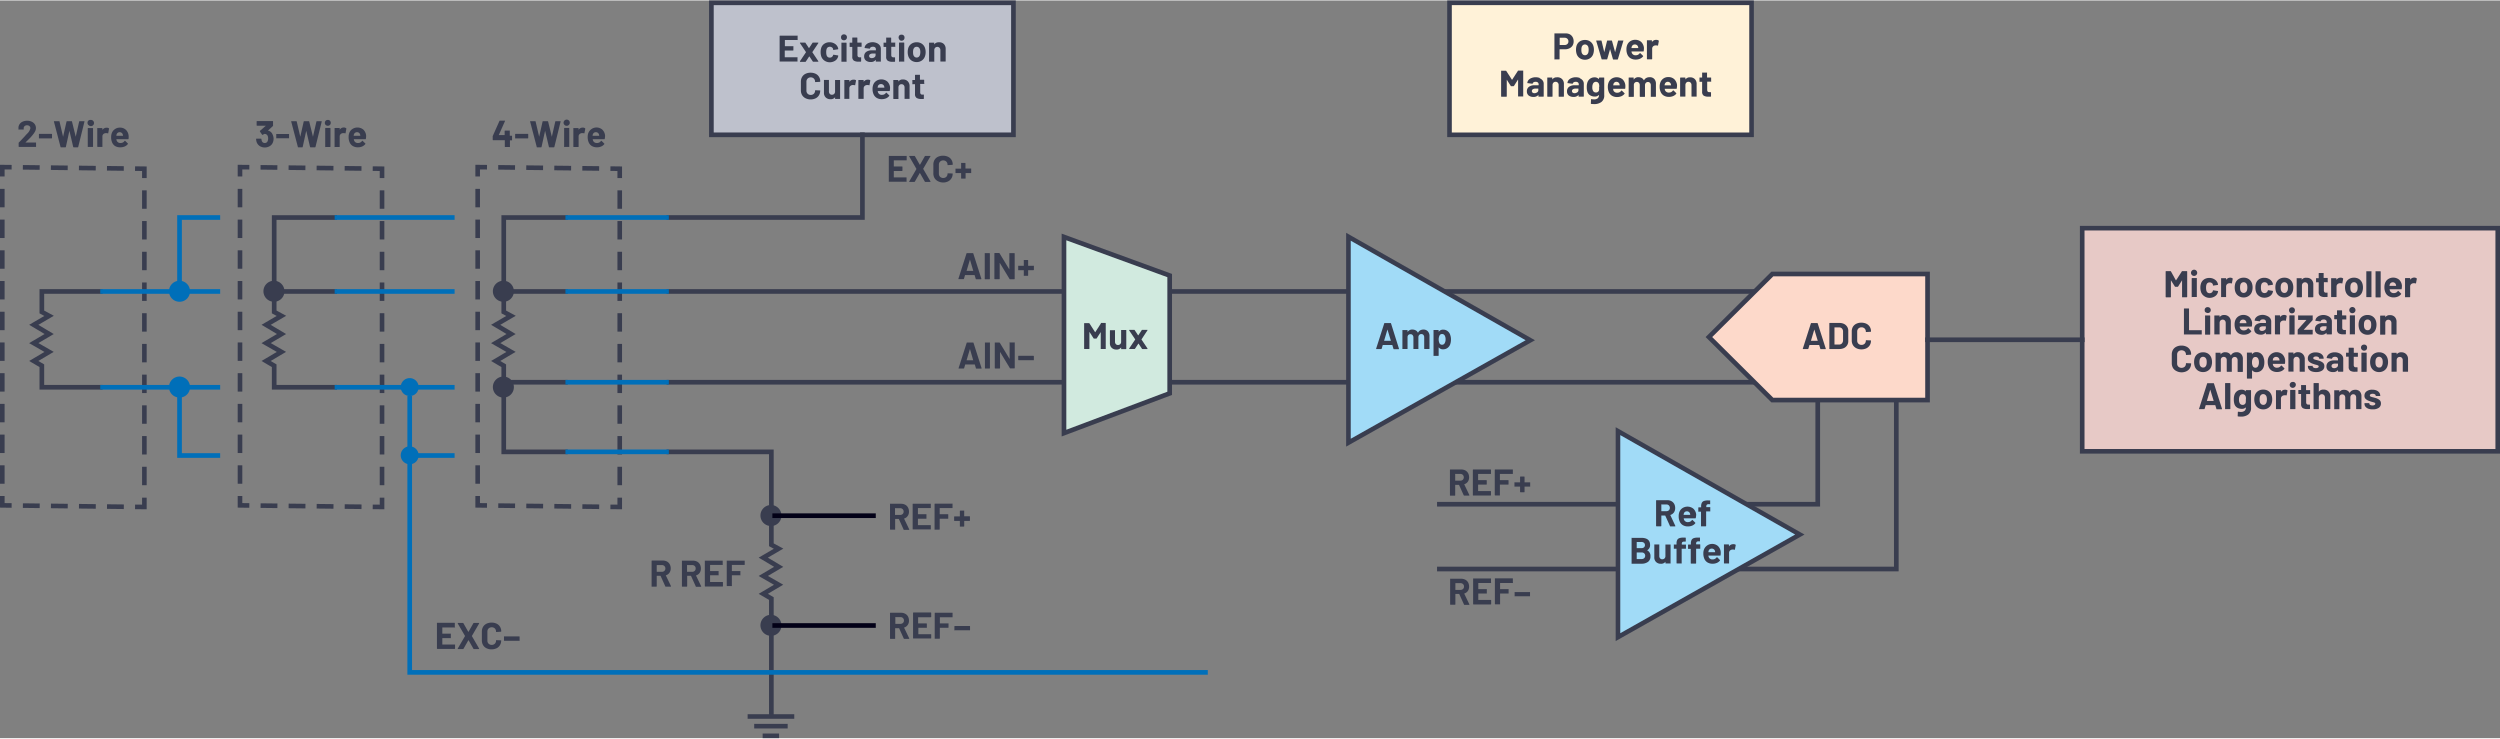 <svg id="b841079a-8e98-441a-857b-0284953b5313" data-name="Layer 1" xmlns="http://www.w3.org/2000/svg" width="11.17in" height="3.3in" viewBox="0 0 804.17 237.27"><rect x="0" y="0" width="804.17" height="237.27" fill="#808080" stroke="none"/><line x1="565.2" y1="122.8" x2="376.28" y2="122.8" fill="none" stroke="#393d4f" stroke-linecap="square" stroke-miterlimit="14.3" stroke-width="1.5"/><line x1="565.2" y1="93.6" x2="376.28" y2="93.6" fill="none" stroke="#393d4f" stroke-linecap="square" stroke-miterlimit="14.3" stroke-width="1.5"/><polyline points="463 162.04 584.71 162.04 584.71 128.56" fill="none" stroke="#393d4f" stroke-linecap="square" stroke-miterlimit="14.3" stroke-width="1.5"/><polyline points="463 182.88 609.98 182.88 609.98 128.56" fill="none" stroke="#393d4f" stroke-linecap="square" stroke-miterlimit="14.3" stroke-width="1.5"/><path d="M433.75,142.24l58.5-32.95L433.75,76v66.21Z" fill="#a1dbf7" stroke="#393d4f" stroke-width="1.48"/><path d="M520.45,204.79l58.5-33-58.5-33.26v66.22Z" fill="#a1dbf7" stroke="#393d4f" stroke-width="1.48"/><g id="ef0dce90-b781-469a-8435-92c5d13014b5" data-name="ADC"><g id="a6d03677-ed34-434e-866b-0505a82ce9e7" data-name="DAC"><polygon points="549.7 108.26 570.11 87.98 620.03 87.98 620.03 128.54 570.11 128.54 549.7 108.26" fill="#fdd9ca" stroke="#393d4f" stroke-linecap="square" stroke-miterlimit="14.3" stroke-width="1.5" fill-rule="evenodd"/></g></g><path d="M8.19,45.7a.05.05,0,0,0,.05,0h3.25a.15.15,0,0,1,.11,0,.18.18,0,0,1,0,.1V47a.18.18,0,0,1,0,.1.15.15,0,0,1-.11,0H6.09A.14.14,0,0,1,6,47V45.93A.24.24,0,0,1,6,45.75c.39-.38.79-.8,1.2-1.25L8,43.65c.22-.26.45-.51.68-.75a3.51,3.51,0,0,0,1.1-1.8.89.89,0,0,0-.3-.69,1.12,1.12,0,0,0-.78-.27,1.12,1.12,0,0,0-.78.27.9.9,0,0,0-.3.71v.3a.14.14,0,0,1-.05.1.12.12,0,0,1-.1,0H6.05a.15.15,0,0,1-.11,0,.18.18,0,0,1,0-.1v-.56a2.08,2.08,0,0,1,.41-1.15,2.36,2.36,0,0,1,1-.76,3.41,3.41,0,0,1,1.39-.27,3.29,3.29,0,0,1,1.48.32,2.39,2.39,0,0,1,1,.86,2.18,2.18,0,0,1,.34,1.2,2.33,2.33,0,0,1-.25,1,5.77,5.77,0,0,1-.76,1.14c-.24.31-.51.62-.8.93L8.39,45.48l-.18.18A0,0,0,0,0,8.19,45.7Z" fill="#393d4f"/><path d="M12.52,44.32a.13.13,0,0,1,0-.1V43.05a.14.14,0,0,1,.14-.14h3.93a.14.14,0,0,1,.14.14v1.17a.14.14,0,0,1-.14.14H12.62A.13.13,0,0,1,12.52,44.32Z" fill="#393d4f"/><path d="M19.46,47.06l-2.12-8.12v0c0-.07,0-.11.13-.11H19a.14.14,0,0,1,.15.12l1.14,4.88s0,0,0,0,0,0,0,0l1.11-4.87a.14.14,0,0,1,.15-.13H23a.15.15,0,0,1,.16.12l1.2,4.88a.07.07,0,0,0,0,0s0,0,0,0l1.1-4.87a.15.15,0,0,1,.16-.13h1.41c.11,0,.16,0,.13.16l-2,8.12a.16.16,0,0,1-.17.12H23.71a.16.16,0,0,1-.16-.12l-1.22-5.2s0,0,0,0,0,0,0,0l-1.14,5.19a.15.15,0,0,1-.16.13H19.63A.16.16,0,0,1,19.46,47.06Z" fill="#393d4f"/><path d="M28.42,40.05a.93.93,0,0,1-.27-.68.89.89,0,0,1,1-.95,1,1,0,1,1-.68,1.63Zm-.14,7.09a.14.14,0,0,1-.05-.1v-5.9a.14.14,0,0,1,.05-.1.12.12,0,0,1,.1,0h1.4a.12.12,0,0,1,.1,0,.14.14,0,0,1,.05.1V47a.14.14,0,0,1-.05.1.12.12,0,0,1-.1,0h-1.4A.12.12,0,0,1,28.28,47.14Z" fill="#393d4f"/><path d="M35,41.1c.07,0,.09.09.07.18l-.25,1.36c0,.1-.06.13-.17.09a1.33,1.33,0,0,0-.42-.06l-.26,0a1.19,1.19,0,0,0-.73.32,1,1,0,0,0-.3.75V47a.18.18,0,0,1,0,.1.15.15,0,0,1-.11,0h-1.4a.14.14,0,0,1-.14-.14V41.16a.15.15,0,0,1,0-.11.18.18,0,0,1,.1,0h1.4a.14.14,0,0,1,.15.15v.45a.06.06,0,0,0,0,0s0,0,0,0a1.53,1.53,0,0,1,1.32-.72A1.14,1.14,0,0,1,35,41.1Z" fill="#393d4f"/><path d="M41.35,44.48a.14.14,0,0,1-.16.14h-3.7c-.05,0-.07,0-.05.06a2.14,2.14,0,0,0,.13.48,1.26,1.26,0,0,0,1.27.68,1.44,1.44,0,0,0,1.21-.63c0-.05.07-.07.11-.07s.05,0,.09,0l.86.85a.17.17,0,0,1,.06.11.28.28,0,0,1-.05.09,2.56,2.56,0,0,1-1,.77,3.38,3.38,0,0,1-1.37.27A3.12,3.12,0,0,1,37,46.81a2.59,2.59,0,0,1-1-1.31,4.06,4.06,0,0,1-.25-1.57,3.51,3.51,0,0,1,.18-1.17,2.61,2.61,0,0,1,1-1.35,2.66,2.66,0,0,1,1.63-.51,2.69,2.69,0,0,1,1.93.7,3,3,0,0,1,.88,1.86A4.71,4.71,0,0,1,41.35,44.48Zm-3.84-1.4a2.49,2.49,0,0,0-.08.38.05.05,0,0,0,.06.06h2.07s.07,0,0-.06l-.06-.34a1,1,0,0,0-.38-.55,1,1,0,0,0-.66-.2A1,1,0,0,0,37.51,43.08Z" fill="#393d4f"/><path d="M88,44.44a3.09,3.09,0,0,1-.22,1.2,2.3,2.3,0,0,1-1,1.2,3.09,3.09,0,0,1-3.21,0,2.53,2.53,0,0,1-1-1.24,3.55,3.55,0,0,1-.19-1,.13.13,0,0,1,.15-.15h1.41a.13.13,0,0,1,.15.15,1.93,1.93,0,0,0,.13.58,1,1,0,0,0,.35.49,1,1,0,0,0,.58.17.93.93,0,0,0,.93-.58,2,2,0,0,0,.17-.84,2.08,2.08,0,0,0-.18-.93,1,1,0,0,0-.93-.56.47.47,0,0,0-.27.08,2.15,2.15,0,0,0-.35.22.19.19,0,0,1-.1,0,.12.12,0,0,1-.11-.07l-.7-1a.16.16,0,0,1,0-.09.17.17,0,0,1,0-.12l1.91-1.67a.08.08,0,0,0,0,0,0,0,0,0,0,0,0H82.69a.14.14,0,0,1-.14-.14V38.92a.14.14,0,0,1,.14-.14h5a.14.14,0,0,1,.14.14v1.32a.25.25,0,0,1-.08.18l-1.57,1.44s0,0,0,0,0,0,0,0a1.94,1.94,0,0,1,1.49,1.23A3.16,3.16,0,0,1,88,44.44Z" fill="#393d4f"/><path d="M88.86,44.32a.14.14,0,0,1,0-.1V43.05a.14.14,0,0,1,0-.1.12.12,0,0,1,.1,0h3.92a.12.12,0,0,1,.1,0,.14.14,0,0,1,0,.1v1.17a.14.14,0,0,1,0,.1.12.12,0,0,1-.1,0H89A.12.12,0,0,1,88.86,44.32Z" fill="#393d4f"/><path d="M95.8,47.06l-2.13-8.12v0c0-.07,0-.11.13-.11h1.49a.16.16,0,0,1,.16.12l1.14,4.88s0,0,0,0,0,0,0,0l1.1-4.87a.16.16,0,0,1,.16-.13h1.45a.16.16,0,0,1,.17.12l1.2,4.88a.07.07,0,0,0,0,0s0,0,0,0l1.11-4.87a.14.14,0,0,1,.15-.13h1.42c.11,0,.15,0,.13.16l-2,8.12a.16.16,0,0,1-.17.12h-1.42a.15.15,0,0,1-.16-.12l-1.22-5.2s0,0,0,0,0,0,0,0l-1.14,5.19a.13.13,0,0,1-.15.13H96A.16.16,0,0,1,95.8,47.06Z" fill="#393d4f"/><path d="M104.76,40.05a1,1,0,0,1,0-1.37.94.94,0,0,1,.68-.26.89.89,0,0,1,.95.95.93.93,0,0,1-.27.68,1,1,0,0,1-1.35,0Zm-.15,7.09a.13.13,0,0,1,0-.1v-5.9a.14.14,0,0,1,.14-.14h1.41a.14.14,0,0,1,.14.14V47a.14.14,0,0,1-.14.14h-1.41A.13.13,0,0,1,104.61,47.14Z" fill="#393d4f"/><path d="M111.34,41.1a.15.15,0,0,1,.07.18l-.25,1.36c0,.1-.07.13-.17.09a1.33,1.33,0,0,0-.42-.06l-.26,0a1.22,1.22,0,0,0-.74.32,1,1,0,0,0-.3.75V47a.14.14,0,0,1-.14.14h-1.4a.15.15,0,0,1-.11,0,.18.18,0,0,1,0-.1V41.16a.14.14,0,0,1,.15-.15h1.4a.18.18,0,0,1,.1,0,.15.15,0,0,1,0,.11v.45a0,0,0,0,0,0,0,0,0,0,0,0,0,0,1.53,1.53,0,0,1,1.32-.72A1.18,1.18,0,0,1,111.34,41.1Z" fill="#393d4f"/><path d="M117.69,44.48a.14.14,0,0,1-.16.14h-3.71s-.06,0,0,.06a2.18,2.18,0,0,0,.14.48,1.25,1.25,0,0,0,1.27.68,1.46,1.46,0,0,0,1.21-.63.13.13,0,0,1,.11-.07.15.15,0,0,1,.08,0l.87.85a.17.17,0,0,1,.06.11.28.28,0,0,1-.05.09,2.71,2.71,0,0,1-1,.77,3.42,3.42,0,0,1-1.37.27,3.15,3.15,0,0,1-1.75-.47,2.63,2.63,0,0,1-1-1.31,4.06,4.06,0,0,1-.25-1.57,3.51,3.51,0,0,1,.18-1.17,2.6,2.6,0,0,1,1-1.35,3,3,0,0,1,3.57.19,3.08,3.08,0,0,1,.88,1.86A5.44,5.44,0,0,1,117.69,44.48Zm-3.84-1.4a2.38,2.38,0,0,0-.09.38.05.05,0,0,0,.06.06h2.08s.06,0,0-.06l-.06-.34a1,1,0,0,0-1-.75A1,1,0,0,0,113.85,43.08Z" fill="#393d4f"/><path d="M146.38,201.64a.14.14,0,0,1-.1.05h-3.94a.05.05,0,0,0-.06.06v1.86a.05.05,0,0,0,.06.06h2.58a.12.12,0,0,1,.1,0,.14.14,0,0,1,0,.1V205a.16.16,0,0,1,0,.11.15.15,0,0,1-.1,0h-2.58a.05.05,0,0,0-.06.06v1.94a.05.05,0,0,0,.06.06h3.94a.18.18,0,0,1,.1,0,.15.15,0,0,1,0,.11v1.16a.14.14,0,0,1-.14.14h-5.55a.14.14,0,0,1-.14-.14v-8.11a.12.12,0,0,1,0-.1.14.14,0,0,1,.1-.05h5.55a.14.14,0,0,1,.1.05.12.12,0,0,1,0,.1v1.16A.12.12,0,0,1,146.38,201.64Z" fill="#393d4f"/><path d="M147.24,208.59a.09.09,0,0,1,0-.12l2.33-4a.09.09,0,0,0,0-.07l-2.33-4,0-.07c0-.06,0-.1.13-.1h1.52a.21.21,0,0,1,.18.1l1.56,2.75s0,0,.07,0l1.56-2.75a.21.21,0,0,1,.18-.1H154a.17.17,0,0,1,.12.05s0,.07,0,.12l-2.32,4a.09.09,0,0,0,0,.07l2.32,4,0,.07c0,.06-.05.09-.13.09h-1.52a.2.2,0,0,1-.18-.09l-1.56-2.74c0-.05,0-.05-.07,0l-1.57,2.74a.2.2,0,0,1-.18.09h-1.51C147.3,208.63,147.26,208.62,147.24,208.59Z" fill="#393d4f"/><path d="M156.48,208.36a2.56,2.56,0,0,1-1.09-1,3,3,0,0,1-.39-1.53V203a2.94,2.94,0,0,1,.39-1.52,2.56,2.56,0,0,1,1.09-1,3.57,3.57,0,0,1,1.64-.36,3.65,3.65,0,0,1,1.63.34,2.57,2.57,0,0,1,1.09,1,2.72,2.72,0,0,1,.39,1.46c0,.07,0,.12-.14.13l-1.41.09h0c-.08,0-.12,0-.12-.14a1.38,1.38,0,0,0-.39-1,1.42,1.42,0,0,0-1-.38,1.45,1.45,0,0,0-1,.38,1.38,1.38,0,0,0-.39,1v2.9a1.33,1.33,0,0,0,.39,1,1.41,1.41,0,0,0,1,.39,1.39,1.39,0,0,0,1-.39,1.33,1.33,0,0,0,.39-1,.13.13,0,0,1,.14-.14l1.41.06a.18.18,0,0,1,.1,0,.09.09,0,0,1,0,.08,2.76,2.76,0,0,1-.39,1.47,2.59,2.59,0,0,1-1.09,1,3.66,3.66,0,0,1-1.63.35A3.45,3.45,0,0,1,156.48,208.36Z" fill="#393d4f"/><path d="M162.12,205.92a.21.21,0,0,1,0-.11v-1.16a.18.18,0,0,1,0-.1.15.15,0,0,1,.11,0H167a.14.14,0,0,1,.14.14v1.16a.15.15,0,0,1,0,.11.18.18,0,0,1-.1,0h-4.74A.21.21,0,0,1,162.12,205.92Z" fill="#393d4f"/><path d="M214,188.44l-1.5-3.32a.08.08,0,0,0-.07-.05h-1.12a.05.05,0,0,0-.06.06v3.28a.14.14,0,0,1-.14.14h-1.4a.15.15,0,0,1-.11,0,.18.18,0,0,1,0-.1V180.3a.14.14,0,0,1,.15-.15h3.43a2.92,2.92,0,0,1,1.35.31,2.2,2.2,0,0,1,.9.89,2.75,2.75,0,0,1,.32,1.33,2.39,2.39,0,0,1-.41,1.4,2.14,2.14,0,0,1-1.14.82.07.07,0,0,0,0,.09l1.63,3.39a.2.2,0,0,1,0,.08c0,.06-.05.09-.13.09h-1.48A.16.16,0,0,1,214,188.44Zm-2.75-6.78v2.06a.05.05,0,0,0,.06.06h1.58a1.15,1.15,0,0,0,.82-.3,1,1,0,0,0,.32-.78,1.05,1.05,0,0,0-.32-.79,1.16,1.16,0,0,0-.82-.31h-1.58A.05.05,0,0,0,211.27,181.66Z" fill="#393d4f"/><path d="M223.79,188.44l-1.5-3.32s0-.05-.07-.05H221.1a.05.05,0,0,0-.06.06v3.28a.14.14,0,0,1-.14.14h-1.41a.14.14,0,0,1-.14-.14V180.3a.15.15,0,0,1,0-.11.18.18,0,0,1,.1,0h3.44a2.92,2.92,0,0,1,1.35.31,2.33,2.33,0,0,1,.9.89,2.75,2.75,0,0,1,.31,1.33,2.38,2.38,0,0,1-.4,1.4,2.22,2.22,0,0,1-1.14.82s-.06,0,0,.09l1.63,3.39a.2.2,0,0,1,0,.08c0,.06,0,.09-.14.09H224A.16.16,0,0,1,223.79,188.44ZM221,181.66v2.06a.05.05,0,0,0,.06.06h1.57a1.18,1.18,0,0,0,.83-.3,1,1,0,0,0,.31-.78,1,1,0,0,0-.31-.79,1.18,1.18,0,0,0-.83-.31H221.1A.05.05,0,0,0,221,181.66Z" fill="#393d4f"/><path d="M232.51,181.56a.13.13,0,0,1-.1,0h-3.94a.05.05,0,0,0-.06.06v1.86a.05.05,0,0,0,.06.06h2.58a.14.14,0,0,1,.1,0,.12.12,0,0,1,0,.1v1.16a.12.12,0,0,1,0,.1.14.14,0,0,1-.1,0h-2.58a.05.05,0,0,0-.06.06V187a.05.05,0,0,0,.06.06h3.94a.14.14,0,0,1,.14.14v1.17a.14.14,0,0,1-.14.14h-5.55a.14.14,0,0,1-.14-.14V180.3a.15.15,0,0,1,0-.11.18.18,0,0,1,.1,0h5.55a.18.18,0,0,1,.1,0,.15.15,0,0,1,0,.11v1.16A.13.13,0,0,1,232.51,181.56Z" fill="#393d4f"/><path d="M239.5,181.56a.12.12,0,0,1-.1,0h-3.92a.05.05,0,0,0-.06.06v1.86a.05.05,0,0,0,.06.06h2.58a.14.14,0,0,1,.1,0,.12.12,0,0,1,0,.1v1.16a.12.12,0,0,1,0,.1.14.14,0,0,1-.1,0h-2.58a.05.05,0,0,0-.06.06v3.31a.18.18,0,0,1,0,.1.15.15,0,0,1-.11,0h-1.4a.14.14,0,0,1-.14-.14V180.3a.15.15,0,0,1,0-.11.18.18,0,0,1,.1,0h5.53a.15.15,0,0,1,.1,0,.16.16,0,0,1,.05.11v1.16A.14.14,0,0,1,239.5,181.56Z" fill="#393d4f"/><path d="M290.65,170.15l-1.5-3.32a.09.09,0,0,0-.08-.05H288a.05.05,0,0,0-.06.06v3.28a.18.18,0,0,1,0,.1.15.15,0,0,1-.11,0h-1.4a.14.14,0,0,1-.14-.14V162a.15.15,0,0,1,0-.11.18.18,0,0,1,.1,0h3.43a2.92,2.92,0,0,1,1.35.31,2.2,2.2,0,0,1,.9.89,2.75,2.75,0,0,1,.32,1.33,2.39,2.39,0,0,1-.41,1.4,2.14,2.14,0,0,1-1.14.82.06.06,0,0,0,0,.09l1.63,3.39a.45.45,0,0,1,0,.08c0,.06,0,.09-.13.09h-1.48A.15.15,0,0,1,290.65,170.15Zm-2.75-6.78v2.06a.05.05,0,0,0,.06.06h1.57a1.13,1.13,0,0,0,.82-.3,1,1,0,0,0,.32-.78,1.05,1.05,0,0,0-.32-.79,1.14,1.14,0,0,0-.82-.31H288A.05.05,0,0,0,287.9,163.37Z" fill="#393d4f"/><path d="M299.36,163.27a.12.12,0,0,1-.1,0h-3.93a.05.05,0,0,0-.06.06v1.86a.05.05,0,0,0,.06.06h2.58a.14.14,0,0,1,.1.05.12.12,0,0,1,0,.1v1.16a.12.12,0,0,1,0,.1.14.14,0,0,1-.1.05h-2.58a.05.05,0,0,0-.06.06v1.94a.05.05,0,0,0,.06.06h3.93a.12.12,0,0,1,.1,0,.14.14,0,0,1,.05.1v1.17a.14.14,0,0,1-.05.1.12.12,0,0,1-.1,0h-5.54a.12.12,0,0,1-.1,0,.14.14,0,0,1-.05-.1V162a.16.16,0,0,1,.05-.11.15.15,0,0,1,.1,0h5.54a.15.15,0,0,1,.1,0,.16.16,0,0,1,.05.11v1.16A.14.14,0,0,1,299.36,163.27Z" fill="#393d4f"/><path d="M306.36,163.27a.13.13,0,0,1-.1,0h-3.93a.05.05,0,0,0-.06.06v1.86a.05.05,0,0,0,.06.06h2.58a.16.16,0,0,1,.11.05.15.15,0,0,1,0,.1v1.16a.15.15,0,0,1,0,.1.16.16,0,0,1-.11.05h-2.58a.05.05,0,0,0-.06.06v3.31a.14.14,0,0,1-.14.14h-1.4a.15.15,0,0,1-.11,0,.18.18,0,0,1,0-.1V162a.14.14,0,0,1,.15-.15h5.53a.18.18,0,0,1,.1,0,.15.15,0,0,1,0,.11v1.16A.13.13,0,0,1,306.36,163.27Z" fill="#393d4f"/><path d="M312,166a.13.13,0,0,1,0,.1v1.17a.14.14,0,0,1-.14.14h-1.64a.05.05,0,0,0-.06.06v1.62a.18.18,0,0,1-.15.15h-1.15a.14.14,0,0,1-.1-.05.12.12,0,0,1,0-.1v-1.62a.05.05,0,0,0-.06-.06h-1.65a.14.14,0,0,1-.14-.14v-1.17a.14.14,0,0,1,.14-.14h1.65a.05.05,0,0,0,.06-.06v-1.66a.14.14,0,0,1,.14-.14h1.15a.12.12,0,0,1,.1,0,.14.14,0,0,1,0,.1v1.66a.05.05,0,0,0,.06.06h1.64A.13.13,0,0,1,312,166Z" fill="#393d4f"/><path d="M313.91,118.26l-.35-1.17s0,0-.07,0h-2.95s0,0-.06,0l-.34,1.17a.16.16,0,0,1-.16.12h-1.53a.12.12,0,0,1-.1,0,.12.12,0,0,1,0-.12l2.6-8.12a.14.14,0,0,1,.15-.12H313a.14.14,0,0,1,.15.12l2.59,8.12a.08.08,0,0,1,0,.06c0,.07-.05.1-.13.1h-1.53A.16.16,0,0,1,313.91,118.26Zm-3-2.53h2.12s.06,0,0-.07L312,112.1s0,0,0,0a.07.07,0,0,0,0,0l-1.06,3.56S310.92,115.73,311,115.73Z" fill="#393d4f"/><path d="M316.82,118.34a.18.18,0,0,1,0-.1v-8.11a.15.15,0,0,1,0-.1.16.16,0,0,1,.11,0h1.4a.14.14,0,0,1,.1,0,.12.12,0,0,1,0,.1v8.11a.14.14,0,0,1-.14.14h-1.4A.15.15,0,0,1,316.82,118.34Z" fill="#393d4f"/><path d="M324.8,110a.16.16,0,0,1,.11,0h1.4a.14.14,0,0,1,.1,0,.12.12,0,0,1,0,.1v8.11a.14.14,0,0,1-.14.14H325a.16.16,0,0,1-.16-.09l-3.11-5.14s0,0-.05,0,0,0,0,.06l0,5.06a.14.14,0,0,1-.14.14h-1.41a.14.14,0,0,1-.14-.14v-8.11a.12.12,0,0,1,0-.1.14.14,0,0,1,.1,0h1.36a.19.19,0,0,1,.17.1l3.09,5.11s0,0,.05,0,0,0,0,0v-5A.15.15,0,0,1,324.8,110Z" fill="#393d4f"/><path d="M327.58,115.67a.16.16,0,0,1-.05-.11V114.4a.14.14,0,0,1,.05-.1.12.12,0,0,1,.1,0h4.74a.14.14,0,0,1,.14.14v1.16a.15.15,0,0,1,0,.11.18.18,0,0,1-.1,0h-4.74A.15.15,0,0,1,327.58,115.67Z" fill="#393d4f"/><path d="M313.85,89.51l-.36-1.18a.05.05,0,0,0-.06,0h-2.95a.07.07,0,0,0-.06,0l-.34,1.18a.16.16,0,0,1-.16.12h-1.53a.12.12,0,0,1-.1,0s0-.07,0-.13l2.6-8.11a.14.14,0,0,1,.15-.12h1.89a.14.14,0,0,1,.15.12l2.59,8.11a.14.14,0,0,1,0,.06c0,.07-.05.11-.13.11H314A.16.16,0,0,1,313.85,89.51Zm-3-2.53H313c.05,0,.07,0,.05-.07L312,83.34s0,0,0,0,0,0,0,0l-1.06,3.57S310.86,87,310.9,87Z" fill="#393d4f"/><path d="M316.76,89.59a.18.18,0,0,1,0-.1V81.37a.18.18,0,0,1,0-.1.15.15,0,0,1,.11,0h1.4a.14.14,0,0,1,.14.14v8.12a.14.14,0,0,1-.14.14h-1.4A.15.15,0,0,1,316.76,89.59Z" fill="#393d4f"/><path d="M324.74,81.27a.15.15,0,0,1,.11,0h1.4a.14.14,0,0,1,.14.14v8.12a.14.14,0,0,1-.14.14h-1.36a.15.15,0,0,1-.16-.1l-3.11-5.13s0,0-.05,0,0,0,0,0l0,5.07a.14.14,0,0,1-.14.14H320a.14.14,0,0,1-.14-.14V81.37a.14.14,0,0,1,.14-.14h1.36a.18.18,0,0,1,.17.1l3.09,5.11s0,0,.05,0,0,0,0-.06v-5A.18.18,0,0,1,324.74,81.27Z" fill="#393d4f"/><path d="M332.57,85.34a.13.13,0,0,1,0,.1v1.17a.14.14,0,0,1-.14.14h-1.65a.05.05,0,0,0-.06.06v1.62a.14.14,0,0,1-.14.14h-1.15a.15.15,0,0,1-.11,0,.18.18,0,0,1,0-.1V86.81a.05.05,0,0,0-.06-.06h-1.64a.12.12,0,0,1-.1,0,.14.14,0,0,1,0-.1V85.44a.14.14,0,0,1,0-.1.12.12,0,0,1,.1,0h1.64a.05.05,0,0,0,.06-.06V83.58a.18.18,0,0,1,0-.1.15.15,0,0,1,.11,0h1.15a.14.14,0,0,1,.14.14v1.66a.05.05,0,0,0,.06.06h1.65A.13.13,0,0,1,332.57,85.34Z" fill="#393d4f"/><path d="M291.61,51.41a.21.21,0,0,1-.11,0h-3.93a.05.05,0,0,0-.06.06v1.86a.05.05,0,0,0,.06.06h2.58a.14.14,0,0,1,.14.14v1.17a.14.14,0,0,1-.14.14h-2.58a.05.05,0,0,0-.06.06v1.94a.05.05,0,0,0,.06.06h3.93a.16.16,0,0,1,.11.05.15.15,0,0,1,0,.1v1.16a.15.15,0,0,1,0,.1.16.16,0,0,1-.11,0H286a.14.14,0,0,1-.1,0,.12.12,0,0,1,0-.1V50.14A.14.14,0,0,1,286,50h5.54a.15.15,0,0,1,.11,0,.18.18,0,0,1,0,.1V51.3A.21.21,0,0,1,291.61,51.41Z" fill="#393d4f"/><path d="M292.46,58.35s0-.07,0-.12l2.32-4a0,0,0,0,0,0-.07l-2.32-4,0-.07c0-.06.05-.09.13-.09h1.53a.2.2,0,0,1,.18.09l1.56,2.75s0,0,.07,0l1.56-2.75a.2.2,0,0,1,.18-.09h1.51c.06,0,.1,0,.12,0a.09.09,0,0,1,0,.12l-2.33,4a.09.09,0,0,0,0,.07l2.33,4,0,.07c0,.06,0,.1-.13.1h-1.51a.21.21,0,0,1-.18-.1l-1.56-2.74s-.05,0-.07,0l-1.57,2.74a.21.21,0,0,1-.18.1h-1.52A.17.17,0,0,1,292.46,58.35Z" fill="#393d4f"/><path d="M301.7,58.13a2.71,2.71,0,0,1-1.09-1,3,3,0,0,1-.38-1.52V52.8a3,3,0,0,1,.38-1.52,2.62,2.62,0,0,1,1.09-1,4,4,0,0,1,3.27,0,2.6,2.6,0,0,1,1.1,1,2.72,2.72,0,0,1,.39,1.46c0,.07,0,.12-.15.13l-1.4.09h0c-.08,0-.12,0-.12-.13a1.35,1.35,0,0,0-.39-1,1.38,1.38,0,0,0-1-.39,1.41,1.41,0,0,0-1,.39,1.35,1.35,0,0,0-.39,1v2.89a1.37,1.37,0,0,0,.39,1,1.45,1.45,0,0,0,1,.38,1.41,1.41,0,0,0,1-.38,1.37,1.37,0,0,0,.39-1c0-.09.05-.13.15-.13l1.4.06a.15.15,0,0,1,.1,0s0,0,0,.09a2.72,2.72,0,0,1-.39,1.46,2.62,2.62,0,0,1-1.1,1,3.48,3.48,0,0,1-1.62.35A3.61,3.61,0,0,1,301.7,58.13Z" fill="#393d4f"/><path d="M312.4,54.11a.12.12,0,0,1,0,.1v1.16a.12.12,0,0,1,0,.1.14.14,0,0,1-.1.05h-1.64a.05.05,0,0,0-.06.06V57.2a.14.14,0,0,1-.05.1.12.12,0,0,1-.1,0H309.3a.14.14,0,0,1-.14-.14V55.58a.05.05,0,0,0-.06-.06h-1.65a.14.14,0,0,1-.1-.05.12.12,0,0,1,0-.1V54.21a.12.12,0,0,1,0-.1.14.14,0,0,1,.1,0h1.65a.05.05,0,0,0,.06-.06V52.35a.12.12,0,0,1,0-.1.14.14,0,0,1,.1,0h1.15a.18.18,0,0,1,.15.15V54a.05.05,0,0,0,.06.06h1.64A.14.14,0,0,1,312.4,54.11Z" fill="#393d4f"/><path d="M290.71,205.24l-1.5-3.33a.09.09,0,0,0-.08,0H288a.05.05,0,0,0-.06.06v3.28a.18.18,0,0,1,0,.1.15.15,0,0,1-.11,0h-1.4a.14.14,0,0,1-.14-.14v-8.11a.12.12,0,0,1,0-.1.14.14,0,0,1,.1-.05h3.43a2.81,2.81,0,0,1,1.35.32,2.12,2.12,0,0,1,.9.88,2.77,2.77,0,0,1,.32,1.34,2.35,2.35,0,0,1-.41,1.39,2.16,2.16,0,0,1-1.14.83s-.05,0,0,.08l1.63,3.4a.25.25,0,0,1,0,.07c0,.06,0,.09-.13.09h-1.48A.15.15,0,0,1,290.71,205.24ZM288,198.46v2a.05.05,0,0,0,.06.06h1.57a1.13,1.13,0,0,0,.82-.3,1,1,0,0,0,.32-.78,1.07,1.07,0,0,0-.32-.79,1.13,1.13,0,0,0-.82-.3H288A.05.05,0,0,0,288,198.46Z" fill="#393d4f"/><path d="M299.42,198.35a.12.12,0,0,1-.1.05h-3.93a.05.05,0,0,0-.06.06v1.86a.05.05,0,0,0,.06.06H298a.14.14,0,0,1,.14.14v1.16a.15.15,0,0,1,0,.11.18.18,0,0,1-.1,0h-2.58a.05.05,0,0,0-.06.06v1.94a.05.05,0,0,0,.06.06h3.93a.15.15,0,0,1,.1,0,.16.16,0,0,1,.05.11v1.16a.14.14,0,0,1-.05.1.12.12,0,0,1-.1,0h-5.54a.12.12,0,0,1-.1,0,.14.14,0,0,1-.05-.1v-8.11a.18.18,0,0,1,.15-.15h5.54a.18.18,0,0,1,.15.15v1.16A.12.12,0,0,1,299.42,198.35Z" fill="#393d4f"/><path d="M306.42,198.35a.14.14,0,0,1-.1.05h-3.93a.05.05,0,0,0-.06.06v1.86a.05.05,0,0,0,.06.06H305a.15.15,0,0,1,.11,0,.18.18,0,0,1,0,.1v1.16a.14.14,0,0,1-.15.15h-2.58a.05.05,0,0,0-.06.06v3.31a.14.14,0,0,1-.14.14h-1.4a.15.15,0,0,1-.11,0,.18.18,0,0,1,0-.1v-8.11a.15.15,0,0,1,0-.1.16.16,0,0,1,.11-.05h5.53a.14.14,0,0,1,.1.05.12.12,0,0,1,0,.1v1.16A.12.12,0,0,1,306.42,198.35Z" fill="#393d4f"/><path d="M307,202.63a.15.15,0,0,1,0-.11v-1.16a.14.14,0,0,1,.14-.14h4.74a.12.12,0,0,1,.1,0,.14.14,0,0,1,.05.1v1.16a.16.16,0,0,1-.05.11.12.12,0,0,1-.1,0h-4.74A.13.13,0,0,1,307,202.63Z" fill="#393d4f"/><path d="M470.84,159.18l-1.5-3.32s0-.05-.07-.05h-1.12a.05.05,0,0,0-.06.06v3.28a.14.14,0,0,1-.14.14h-1.41a.14.14,0,0,1-.14-.14V151a.14.14,0,0,1,.14-.14H470a2.8,2.8,0,0,1,1.35.31,2.27,2.27,0,0,1,.9.89,2.72,2.72,0,0,1,.31,1.33,2.4,2.4,0,0,1-.4,1.4,2.22,2.22,0,0,1-1.14.82s-.06.05,0,.08l1.63,3.4a.17.17,0,0,1,0,.07c0,.07-.05.1-.14.1H471A.18.18,0,0,1,470.84,159.18Zm-2.75-6.78v2a.05.05,0,0,0,.06.06h1.57a1.18,1.18,0,0,0,.83-.3,1.14,1.14,0,0,0,0-1.56,1.14,1.14,0,0,0-.83-.31h-1.57A.05.05,0,0,0,468.09,152.4Z" fill="#393d4f"/><path d="M479.56,152.3a.13.13,0,0,1-.1,0h-3.94a.05.05,0,0,0-.06.06v1.86a.05.05,0,0,0,.06.06h2.58a.14.14,0,0,1,.14.14v1.17a.14.14,0,0,1-.14.14h-2.58a.05.05,0,0,0-.06.06v1.95a.05.05,0,0,0,.06.06h3.94a.14.14,0,0,1,.14.14v1.17a.14.14,0,0,1-.14.14h-5.55a.14.14,0,0,1-.14-.14V151a.14.14,0,0,1,.14-.14h5.55a.14.14,0,0,1,.14.14v1.17A.13.13,0,0,1,479.56,152.3Z" fill="#393d4f"/><path d="M486.55,152.3a.12.12,0,0,1-.1,0h-3.92a.05.05,0,0,0-.06.06v1.86a.05.05,0,0,0,.06.06h2.58a.14.14,0,0,1,.14.14v1.17a.14.14,0,0,1-.14.14h-2.58a.05.05,0,0,0-.06.06v3.32a.18.18,0,0,1,0,.1.15.15,0,0,1-.11,0h-1.4a.14.14,0,0,1-.14-.14V151a.14.14,0,0,1,.14-.14h5.53a.12.12,0,0,1,.1,0,.14.14,0,0,1,.05.1v1.17A.14.14,0,0,1,486.55,152.3Z" fill="#393d4f"/><path d="M492.21,155a.18.18,0,0,1,0,.1v1.16a.18.18,0,0,1,0,.11.15.15,0,0,1-.11,0h-1.64a.05.05,0,0,0-.06.06v1.62a.14.14,0,0,1-.14.14H489.1a.14.14,0,0,1-.14-.14v-1.62a.05.05,0,0,0-.06-.06h-1.64a.15.15,0,0,1-.11,0,.18.18,0,0,1,0-.11V155.1a.18.18,0,0,1,0-.1.15.15,0,0,1,.11,0h1.64a.05.05,0,0,0,.06-.06v-1.66a.14.14,0,0,1,.14-.14h1.16a.14.14,0,0,1,.14.14v1.66a.05.05,0,0,0,.06.06h1.64A.15.15,0,0,1,492.21,155Z" fill="#393d4f"/><path d="M470.9,194.26l-1.5-3.32s0-.05-.07-.05h-1.12a.05.05,0,0,0-.06.06v3.28a.14.14,0,0,1-.14.14H466.6a.14.14,0,0,1-.14-.14v-8.11a.15.15,0,0,1,0-.11.18.18,0,0,1,.1,0H470a2.92,2.92,0,0,1,1.35.31,2.33,2.33,0,0,1,.9.89,2.75,2.75,0,0,1,.31,1.33,2.38,2.38,0,0,1-.4,1.4,2.22,2.22,0,0,1-1.14.82s-.06.05,0,.09l1.63,3.39a.2.2,0,0,1,0,.08c0,.06-.05.09-.14.09h-1.47A.16.16,0,0,1,470.9,194.26Zm-2.75-6.78v2.06a.05.05,0,0,0,.06.06h1.57a1.18,1.18,0,0,0,.83-.3,1,1,0,0,0,.31-.78,1,1,0,0,0-.31-.79,1.18,1.18,0,0,0-.83-.31h-1.57A.05.05,0,0,0,468.15,187.48Z" fill="#393d4f"/><path d="M479.62,187.38a.13.13,0,0,1-.1,0h-3.94a.05.05,0,0,0-.06.06v1.86a.05.05,0,0,0,.06.06h2.58a.14.14,0,0,1,.1,0,.12.12,0,0,1,0,.1v1.16a.12.12,0,0,1,0,.1.14.14,0,0,1-.1.05h-2.58a.05.05,0,0,0-.06.06v1.94a.05.05,0,0,0,.06.06h3.94a.14.14,0,0,1,.14.14v1.17a.14.14,0,0,1-.14.14H474a.14.14,0,0,1-.14-.14v-8.11a.15.15,0,0,1,0-.11.18.18,0,0,1,.1,0h5.55a.18.18,0,0,1,.1,0,.15.15,0,0,1,0,.11v1.16A.13.13,0,0,1,479.62,187.38Z" fill="#393d4f"/><path d="M486.61,187.38a.13.13,0,0,1-.1,0h-3.92a.05.05,0,0,0-.06.06v1.86a.05.05,0,0,0,.06.06h2.58a.14.14,0,0,1,.1,0,.12.12,0,0,1,0,.1v1.16a.12.12,0,0,1,0,.1.14.14,0,0,1-.1.05h-2.58a.05.05,0,0,0-.06.06v3.31a.18.18,0,0,1,0,.1.15.15,0,0,1-.11,0H481a.14.14,0,0,1-.14-.14v-8.11a.15.15,0,0,1,0-.11.18.18,0,0,1,.1,0h5.53a.18.18,0,0,1,.1,0,.16.16,0,0,1,.05.11v1.16A.14.14,0,0,1,486.61,187.38Z" fill="#393d4f"/><path d="M487.21,191.65a.15.15,0,0,1,0-.1v-1.16a.15.15,0,0,1,0-.1.16.16,0,0,1,.11,0h4.74a.16.16,0,0,1,.1,0,.12.12,0,0,1,0,.1v1.16a.12.12,0,0,1,0,.1.16.16,0,0,1-.1,0h-4.74A.16.16,0,0,1,487.21,191.65Z" fill="#393d4f"/><path d="M164.71,43.56a.18.18,0,0,1,0,.1v1.22a.18.18,0,0,1,0,.1.15.15,0,0,1-.11,0h-.51a.05.05,0,0,0-.06.06v2a.18.18,0,0,1,0,.1.15.15,0,0,1-.11,0h-1.4a.14.14,0,0,1-.14-.14v-2a.05.05,0,0,0-.06-.06h-3.69a.14.14,0,0,1-.14-.14v-1a.67.67,0,0,1,0-.18l2.16-4.85a.18.18,0,0,1,.17-.11h1.5c.06,0,.1,0,.12,0s0,.07,0,.13l-2,4.5a0,0,0,0,0,0,0l0,0h1.83a.05.05,0,0,0,.06-.06V42a.14.14,0,0,1,.14-.14h1.4a.15.15,0,0,1,.11,0,.18.18,0,0,1,0,.1v1.49a.05.05,0,0,0,.06.06h.51A.15.15,0,0,1,164.71,43.56Z" fill="#393d4f"/><path d="M165.7,44.32a.13.13,0,0,1,0-.1V43.05a.14.14,0,0,1,.14-.14h3.93a.14.14,0,0,1,.14.14v1.17a.14.14,0,0,1-.14.14H165.8A.13.13,0,0,1,165.7,44.32Z" fill="#393d4f"/><path d="M172.64,47.06l-2.12-8.12v0c0-.07,0-.11.13-.11h1.49a.14.14,0,0,1,.15.12l1.14,4.88s0,0,0,0,0,0,0,0l1.1-4.87a.15.15,0,0,1,.16-.13h1.45a.16.16,0,0,1,.17.12l1.2,4.88a.06.06,0,0,0,0,0s0,0,0,0l1.1-4.87a.16.16,0,0,1,.16-.13h1.41c.12,0,.16,0,.14.16l-2,8.12a.16.16,0,0,1-.17.12h-1.43a.14.14,0,0,1-.15-.12l-1.23-5.2s0,0,0,0,0,0,0,0l-1.14,5.19a.15.15,0,0,1-.16.13h-1.33A.16.16,0,0,1,172.64,47.06Z" fill="#393d4f"/><path d="M181.6,40.05a1,1,0,1,1,.68.27A.93.93,0,0,1,181.6,40.05Zm-.14,7.09a.13.13,0,0,1,0-.1v-5.9a.14.14,0,0,1,.14-.14H183a.15.15,0,0,1,.11,0,.18.18,0,0,1,0,.1V47a.18.18,0,0,1,0,.1.15.15,0,0,1-.11,0h-1.4A.13.13,0,0,1,181.46,47.14Z" fill="#393d4f"/><path d="M188.18,41.1c.07,0,.09.09.08.18L188,42.64c0,.1-.06.13-.16.09a1.33,1.33,0,0,0-.42-.06l-.27,0a1.19,1.19,0,0,0-.73.32,1,1,0,0,0-.3.75V47a.14.14,0,0,1-.14.14h-1.41a.14.14,0,0,1-.14-.14V41.16a.15.15,0,0,1,0-.11.18.18,0,0,1,.1,0H186a.18.18,0,0,1,.1,0,.15.15,0,0,1,0,.11v.45a.06.06,0,0,0,0,0s0,0,0,0a1.53,1.53,0,0,1,1.32-.72A1.12,1.12,0,0,1,188.18,41.1Z" fill="#393d4f"/><path d="M194.53,44.48a.13.13,0,0,1-.15.14h-3.71s-.07,0,0,.06a2.14,2.14,0,0,0,.13.48,1.26,1.26,0,0,0,1.27.68,1.46,1.46,0,0,0,1.22-.63c0-.05.06-.07.1-.07a.14.14,0,0,1,.09,0l.86.85a.17.17,0,0,1,.06.11.16.16,0,0,1,0,.09,2.56,2.56,0,0,1-1,.77,3.37,3.37,0,0,1-1.36.27,3.15,3.15,0,0,1-1.75-.47,2.59,2.59,0,0,1-1-1.31,4.26,4.26,0,0,1-.25-1.57,3.51,3.51,0,0,1,.18-1.17,2.84,2.84,0,0,1,4.53-1.16,3,3,0,0,1,.88,1.86A4.71,4.71,0,0,1,194.53,44.48Zm-3.84-1.4a2.49,2.49,0,0,0-.08.38.05.05,0,0,0,.06.06h2.07s.07,0,0-.06l-.06-.34a1,1,0,0,0-.38-.55,1,1,0,0,0-.66-.2A1,1,0,0,0,190.69,43.08Z" fill="#393d4f"/><path d="M164.8,93.6h0a2.88,2.88,0,1,0-2.88,2.81,2.84,2.84,0,0,0,2.88-2.81Z" fill="#393d4f" stroke="#393d4f" stroke-miterlimit="14.3"/><path d="M164.8,124.42h0a2.88,2.88,0,1,0-2.88,2.81,2.84,2.84,0,0,0,2.88-2.81Z" fill="#393d4f" stroke="#393d4f" stroke-miterlimit="14.3"/><path d="M250.87,165.74h0a2.88,2.88,0,1,0-2.87,2.81,2.84,2.84,0,0,0,2.87-2.81Z" fill="#393d4f" stroke="#393d4f" stroke-miterlimit="14.3"/><path d="M250.87,201.05h0a2.88,2.88,0,1,0-2.87,2.82,2.84,2.84,0,0,0,2.87-2.82Z" fill="#393d4f" stroke="#393d4f" stroke-miterlimit="14.3"/><path d="M134.66,124.42h0a2.88,2.88,0,1,0-2.87,2.81,2.84,2.84,0,0,0,2.87-2.81Z" fill="#006fb9"/><path d="M134.66,146.37h0a2.88,2.88,0,1,0-2.87,2.81,2.84,2.84,0,0,0,2.87-2.81Z" fill="#006fb9"/><path d="M60.62,124.42h0a2.88,2.88,0,1,0-2.87,2.81,2.84,2.84,0,0,0,2.87-2.81Z" fill="#006fb9" stroke="#006fb9" stroke-miterlimit="14.3"/><path d="M91,93.6h0a2.88,2.88,0,1,0-2.88,2.81A2.85,2.85,0,0,0,91,93.6Z" fill="#393d4f" stroke="#393d4f" stroke-miterlimit="14.3"/><path d="M60.62,93.6h0a2.88,2.88,0,1,0-2.87,2.81,2.84,2.84,0,0,0,2.87-2.81Z" fill="#006fb9" stroke="#006fb9" stroke-miterlimit="14.3"/><polyline points="46.44 159.92 46.44 162.92 43.44 162.89" fill="none" stroke="#393d4f" stroke-miterlimit="14.3" stroke-width="1.48"/><line x1="39.83" y1="162.85" x2="5.54" y2="162.46" fill="none" stroke="#393d4f" stroke-miterlimit="14.3" stroke-width="1.48" stroke-dasharray="5.41 3.61"/><polyline points="3.74 162.44 0.74 162.4 0.74 159.4" fill="none" stroke="#393d4f" stroke-miterlimit="14.3" stroke-width="1.48"/><line x1="0.74" y1="155.45" x2="0.74" y2="58.57" fill="none" stroke="#393d4f" stroke-miterlimit="14.3" stroke-width="1.48" stroke-dasharray="5.93 3.95"/><polyline points="0.74 56.6 0.74 53.6 3.74 53.63" fill="none" stroke="#393d4f" stroke-miterlimit="14.3" stroke-width="1.48"/><line x1="7.35" y1="53.67" x2="41.63" y2="54.06" fill="none" stroke="#393d4f" stroke-miterlimit="14.3" stroke-width="1.48" stroke-dasharray="5.41 3.61"/><polyline points="43.44 54.08 46.44 54.12 46.44 57.12" fill="none" stroke="#393d4f" stroke-miterlimit="14.3" stroke-width="1.48"/><line x1="46.44" y1="61.07" x2="46.44" y2="157.95" fill="none" stroke="#393d4f" stroke-miterlimit="14.3" stroke-width="1.48" stroke-dasharray="5.93 3.95"/><polyline points="122.89 159.92 122.89 162.92 119.89 162.89" fill="none" stroke="#393d4f" stroke-miterlimit="14.3" stroke-width="1.48"/><line x1="116.29" y1="162.85" x2="82" y2="162.46" fill="none" stroke="#393d4f" stroke-miterlimit="14.3" stroke-width="1.48" stroke-dasharray="5.41 3.61"/><polyline points="80.2 162.44 77.2 162.4 77.2 159.4" fill="none" stroke="#393d4f" stroke-miterlimit="14.3" stroke-width="1.48"/><line x1="77.2" y1="155.45" x2="77.2" y2="58.57" fill="none" stroke="#393d4f" stroke-miterlimit="14.3" stroke-width="1.48" stroke-dasharray="5.93 3.95"/><polyline points="77.2 56.6 77.2 53.6 80.2 53.63" fill="none" stroke="#393d4f" stroke-miterlimit="14.3" stroke-width="1.48"/><line x1="83.81" y1="53.67" x2="118.09" y2="54.06" fill="none" stroke="#393d4f" stroke-miterlimit="14.3" stroke-width="1.48" stroke-dasharray="5.41 3.61"/><polyline points="119.89 54.08 122.89 54.12 122.89 57.12" fill="none" stroke="#393d4f" stroke-miterlimit="14.3" stroke-width="1.48"/><line x1="122.89" y1="61.07" x2="122.89" y2="157.95" fill="none" stroke="#393d4f" stroke-miterlimit="14.3" stroke-width="1.48" stroke-dasharray="5.93 3.95"/><polyline points="199.35 159.92 199.35 162.92 196.35 162.89" fill="none" stroke="#393d4f" stroke-miterlimit="14.3" stroke-width="1.48"/><line x1="192.74" y1="162.85" x2="158.46" y2="162.46" fill="none" stroke="#393d4f" stroke-miterlimit="14.3" stroke-width="1.48" stroke-dasharray="5.41 3.61"/><polyline points="156.65 162.44 153.65 162.4 153.65 159.4" fill="none" stroke="#393d4f" stroke-miterlimit="14.3" stroke-width="1.48"/><line x1="153.65" y1="155.45" x2="153.65" y2="58.57" fill="none" stroke="#393d4f" stroke-miterlimit="14.3" stroke-width="1.48" stroke-dasharray="5.93 3.95"/><polyline points="153.65 56.6 153.65 53.6 156.65 53.63" fill="none" stroke="#393d4f" stroke-miterlimit="14.3" stroke-width="1.48"/><line x1="160.26" y1="53.67" x2="194.55" y2="54.06" fill="none" stroke="#393d4f" stroke-miterlimit="14.3" stroke-width="1.48" stroke-dasharray="5.41 3.61"/><polyline points="196.35 54.08 199.35 54.12 199.35 57.12" fill="none" stroke="#393d4f" stroke-miterlimit="14.3" stroke-width="1.48"/><line x1="199.35" y1="61.07" x2="199.35" y2="157.95" fill="none" stroke="#393d4f" stroke-miterlimit="14.3" stroke-width="1.48" stroke-dasharray="5.93 3.95"/><rect x="228.83" y="0.75" width="97.16" height="42.46" fill="#bec1cc" stroke="#393d4f" stroke-linecap="square" stroke-miterlimit="14.3" stroke-width="1.5"/><rect x="466.26" y="0.75" width="97.16" height="42.46" fill="#fff2d8" stroke="#393d4f" stroke-width="1.48"/><rect x="669.78" y="73.24" width="133.66" height="71.78" fill="#e7c9c6" stroke="#393d4f" stroke-width="1.48"/><polyline points="248.12 229.43 248.12 192.38 245.52 190.86 250.45 187.94 245.52 185.11 250.48 182.18 245.52 179.22 250.45 176.34 248.12 175.08 248.12 145.19 215.14 145.19" fill="none" stroke="#393d4f" stroke-linecap="square" stroke-miterlimit="14.3" stroke-width="1.5"/><polyline points="181.89 69.81 162.04 69.81 162.04 100.19 164.38 101.45 159.44 104.33 164.4 107.29 159.44 110.21 164.38 113.04 159.44 115.96 162.04 117.49 162.04 145.19 181.89 145.19" fill="none" stroke="#393d4f" stroke-linecap="square" stroke-miterlimit="14.3" stroke-width="1.5"/><polyline points="32.25 124.42 13.46 124.42 13.46 117.49 10.86 115.96 15.79 113.04 10.86 110.21 15.82 107.29 10.86 104.33 15.79 101.45 13.46 100.19 13.46 93.6 32.25 93.6" fill="none" stroke="#393d4f" stroke-linecap="square" stroke-miterlimit="14.3" stroke-width="1.5"/><g id="e27e7539-1bae-40f8-a992-918409d7f68e" data-name="Ground (Analog)"><path d="M240.49,230.32h15m-2.12,3.1H242.6m8,3.11h-5.28" fill="none" stroke="#393d4f" stroke-miterlimit="14.3" stroke-width="1.48"/></g><line x1="342.25" y1="122.8" x2="215.14" y2="122.8" fill="none" stroke="#393d4f" stroke-linecap="square" stroke-miterlimit="14.3" stroke-width="1.5"/><line x1="342.25" y1="93.6" x2="215.14" y2="93.6" fill="none" stroke="#393d4f" stroke-linecap="square" stroke-miterlimit="14.3" stroke-width="1.5"/><line x1="669.78" y1="109.14" x2="620.03" y2="109.14" fill="none" stroke="#393d4f" stroke-linecap="square" stroke-miterlimit="14.3" stroke-width="1.5"/><line x1="181.89" y1="122.8" x2="164.8" y2="122.8" fill="none" stroke="#393d4f" stroke-linecap="square" stroke-miterlimit="14.3" stroke-width="1.5"/><line x1="181.89" y1="93.6" x2="164.8" y2="93.6" fill="none" stroke="#393d4f" stroke-linecap="square" stroke-miterlimit="14.3" stroke-width="1.5"/><polyline points="107.65 124.42 90.56 124.42 88.2 124.42 88.2 117.49 85.6 115.96 90.53 113.04 85.6 110.21 90.56 107.29 85.6 104.33 90.53 101.45 88.2 100.19 88.2 69.81 107.65 69.81" fill="none" stroke="#393d4f" stroke-linecap="square" stroke-miterlimit="14.3" stroke-width="1.5"/><line x1="107.65" y1="93.6" x2="90.56" y2="93.6" fill="none" stroke="#393d4f" stroke-linecap="square" stroke-miterlimit="14.3" stroke-width="1.5"/><polyline points="215.14 69.81 277.41 69.81 277.41 43.21" fill="none" stroke="#393d4f" stroke-linecap="square" stroke-miterlimit="14.3" stroke-width="1.5"/><line x1="70.82" y1="93.6" x2="32.25" y2="93.6" fill="none" stroke="#006fb9" stroke-miterlimit="14.3" stroke-width="1.5"/><line x1="146.23" y1="69.81" x2="107.65" y2="69.81" fill="none" stroke="#006fb9" stroke-miterlimit="14.3" stroke-width="1.5"/><line x1="215.14" y1="69.81" x2="181.89" y2="69.81" fill="none" stroke="#006fb9" stroke-miterlimit="14.3" stroke-width="1.5"/><line x1="215.14" y1="93.6" x2="181.89" y2="93.6" fill="none" stroke="#006fb9" stroke-miterlimit="14.3" stroke-width="1.5"/><line x1="215.14" y1="122.8" x2="181.89" y2="122.8" fill="none" stroke="#006fb9" stroke-miterlimit="14.3" stroke-width="1.5"/><line x1="215.14" y1="145.19" x2="181.89" y2="145.19" fill="none" stroke="#006fb9" stroke-miterlimit="14.3" stroke-width="1.5"/><line x1="281.71" y1="165.73" x2="248.45" y2="165.73" fill="none" stroke="#020017" stroke-miterlimit="14.3" stroke-width="1.5"/><line x1="146.23" y1="93.6" x2="107.65" y2="93.6" fill="none" stroke="#006fb9" stroke-miterlimit="14.3" stroke-width="1.5"/><line x1="146.23" y1="124.42" x2="107.65" y2="124.42" fill="none" stroke="#006fb9" stroke-miterlimit="14.3" stroke-width="1.5"/><line x1="146.23" y1="146.37" x2="132.78" y2="146.37" fill="none" stroke="#006fb9" stroke-miterlimit="14.3" stroke-width="1.5"/><line x1="70.82" y1="124.42" x2="32.25" y2="124.42" fill="none" stroke="#006fb9" stroke-miterlimit="14.3" stroke-width="1.5"/><polyline points="70.82 69.81 57.75 69.81 57.75 90.79" fill="none" stroke="#006fb9" stroke-miterlimit="14.3" stroke-width="1.5"/><polyline points="70.82 146.37 57.75 146.37 57.75 127.23" fill="none" stroke="#006fb9" stroke-miterlimit="14.3" stroke-width="1.5"/><polyline points="131.79 127.23 131.79 216.13 388.51 216.13" fill="none" stroke="#006fb9" stroke-miterlimit="14.3" stroke-width="1.5"/><line x1="281.71" y1="201.05" x2="248.45" y2="201.05" fill="none" stroke="#020017" stroke-miterlimit="14.3" stroke-width="1.5"/><path d="M256.57,12.72a.15.15,0,0,1-.11,0h-3.93a.05.05,0,0,0-.06.06v1.86a.05.05,0,0,0,.06.06h2.58a.13.13,0,0,1,.1,0,.14.14,0,0,1,0,.1v1.17a.14.14,0,0,1-.14.14h-2.58a.05.05,0,0,0-.06.06V18.2a.05.05,0,0,0,.06.06h3.93a.15.15,0,0,1,.11,0,.18.18,0,0,1,0,.1v1.16a.21.21,0,0,1,0,.11.15.15,0,0,1-.11,0h-5.54a.13.13,0,0,1-.1,0,.15.15,0,0,1,0-.11V11.45a.14.14,0,0,1,.14-.14h5.54a.15.15,0,0,1,.11,0,.18.18,0,0,1,0,.1v1.17A.18.18,0,0,1,256.57,12.72Z" fill="#393d4f"/><path d="M257.32,19.65s0-.07,0-.12l1.93-2.87a0,0,0,0,0,0-.07l-1.93-2.87a.13.13,0,0,1,0-.08c0-.07,0-.1.11-.1h1.5a.18.18,0,0,1,.17.1l1.08,1.64c0,.05.06.05.09,0l1.08-1.64a.17.17,0,0,1,.16-.1h1.61c.06,0,.1,0,.11.06s0,.07,0,.12l-1.92,2.87a.09.09,0,0,0,0,.07l1.92,2.87a.19.19,0,0,1,0,.08c0,.07,0,.1-.11.1h-1.51a.19.19,0,0,1-.17-.1L260.36,18s0,0-.07,0l-1.08,1.64a.18.18,0,0,1-.17.1h-1.61A.11.11,0,0,1,257.32,19.65Z" fill="#393d4f"/><path d="M265.18,19.33a2.67,2.67,0,0,1-1-1.33,4.27,4.27,0,0,1-.21-1.41,4.11,4.11,0,0,1,.21-1.39,2.47,2.47,0,0,1,1-1.29,2.94,2.94,0,0,1,1.66-.47,3,3,0,0,1,1.69.48,2.36,2.36,0,0,1,1,1.22,1.33,1.33,0,0,1,.1.43v0a.14.14,0,0,1-.12.14l-1.38.2h0c-.08,0-.12,0-.15-.12l0-.19a.92.92,0,0,0-.38-.52,1.23,1.23,0,0,0-1.33,0,1,1,0,0,0-.37.53,2.86,2.86,0,0,0-.13,1,3.13,3.13,0,0,0,.12,1,1.05,1.05,0,0,0,.38.57,1,1,0,0,0,.65.2,1.06,1.06,0,0,0,1.05-.74s0,0,0-.07,0,0,0,0,.06-.13.17-.12l1.38.22a.12.12,0,0,1,.12.13,1.86,1.86,0,0,1-.08.36,2.25,2.25,0,0,1-1,1.26,3.16,3.16,0,0,1-1.68.46A3,3,0,0,1,265.18,19.33Z" fill="#393d4f"/><path d="M270.81,12.58a.94.94,0,0,1-.27-.68.89.89,0,0,1,.95-1,.94.94,0,0,1,.68.26.93.93,0,0,1,.26.69.9.9,0,0,1-.27.68.93.93,0,0,1-.67.27A1,1,0,0,1,270.81,12.58Zm-.15,7.09a.21.21,0,0,1,0-.11V13.67a.18.18,0,0,1,0-.1.15.15,0,0,1,.11,0h1.4a.14.14,0,0,1,.14.14v5.89a.15.15,0,0,1,0,.11.13.13,0,0,1-.1,0h-1.4A.15.15,0,0,1,270.66,19.67Z" fill="#393d4f"/><path d="M277.13,14.85a.14.14,0,0,1-.1.05h-1.15a.05.05,0,0,0-.06.06V17.5a.89.89,0,0,0,.16.59.64.64,0,0,0,.52.19h.4a.13.13,0,0,1,.1,0,.14.14,0,0,1,0,.1v1.14a.15.15,0,0,1-.14.16l-.72,0a2.61,2.61,0,0,1-1.49-.34,1.41,1.41,0,0,1-.5-1.24V15a.05.05,0,0,0-.06-.06h-.69a.14.14,0,0,1-.1-.05.12.12,0,0,1,0-.1V13.68a.13.13,0,0,1,0-.1.18.18,0,0,1,.1,0h.69a.05.05,0,0,0,.06-.06V12.05a.14.14,0,0,1,.14-.14h1.35a.14.14,0,0,1,.14.14v1.43a.05.05,0,0,0,.06.06H277a.18.18,0,0,1,.1,0,.14.14,0,0,1,.05.1v1.07A.12.12,0,0,1,277.13,14.85Z" fill="#393d4f"/><path d="M282.05,13.71a2.37,2.37,0,0,1,.95.74,1.73,1.73,0,0,1,.34,1.05v4.06a.15.15,0,0,1,0,.11.13.13,0,0,1-.1,0h-1.41a.13.13,0,0,1-.1,0,.15.15,0,0,1,0-.11v-.39a.06.06,0,0,0,0-.05,0,0,0,0,0-.05,0,1.92,1.92,0,0,1-1.62.67,2.36,2.36,0,0,1-1.51-.46,1.61,1.61,0,0,1-.58-1.35,1.73,1.73,0,0,1,.65-1.43,2.93,2.93,0,0,1,1.85-.51h1.22a.05.05,0,0,0,.06-.06v-.26a.8.8,0,0,0-.24-.62,1,1,0,0,0-.72-.22,1.29,1.29,0,0,0-.62.13.64.64,0,0,0-.32.37q0,.13-.15.12l-1.45-.19c-.1,0-.14-.05-.14-.11a1.61,1.61,0,0,1,.41-.91,2.37,2.37,0,0,1,.93-.64,3.58,3.58,0,0,1,1.3-.23A3.64,3.64,0,0,1,282.05,13.71Zm-.76,4.56a.86.86,0,0,0,.36-.71v-.43a.05.05,0,0,0-.06-.06h-.86a1.57,1.57,0,0,0-.85.2.67.67,0,0,0-.31.58.65.65,0,0,0,.23.51,1,1,0,0,0,.61.18A1.42,1.42,0,0,0,281.29,18.27Z" fill="#393d4f"/><path d="M288,14.85a.14.14,0,0,1-.1.05h-1.15s-.06,0-.06.06V17.5a.89.89,0,0,0,.16.59.64.64,0,0,0,.52.19h.4a.14.14,0,0,1,.14.14v1.14a.15.15,0,0,1-.14.16l-.72,0a2.58,2.58,0,0,1-1.49-.34,1.41,1.41,0,0,1-.51-1.24V15a.05.05,0,0,0-.06-.06h-.68a.12.12,0,0,1-.1-.05.12.12,0,0,1,0-.1V13.68a.13.13,0,0,1,0-.1.15.15,0,0,1,.1,0H285a.05.05,0,0,0,.06-.06V12.05a.18.18,0,0,1,0-.1.15.15,0,0,1,.11,0h1.34a.13.13,0,0,1,.1,0,.14.14,0,0,1,.05.1v1.43s0,.06.06.06h1.15a.18.18,0,0,1,.1,0,.13.13,0,0,1,0,.1v1.07A.12.12,0,0,1,288,14.85Z" fill="#393d4f"/><path d="M289.32,12.58a1,1,0,0,1,0-1.37A.93.93,0,0,1,290,11a.89.89,0,0,1,.95,1,.94.94,0,0,1-.27.68,1,1,0,0,1-1.36,0Zm-.14,7.09a.15.15,0,0,1,0-.11V13.67a.14.14,0,0,1,.14-.14h1.41a.14.14,0,0,1,.14.14v5.89a.15.15,0,0,1,0,.11.13.13,0,0,1-.1,0h-1.41A.13.13,0,0,1,289.18,19.67Z" fill="#393d4f"/><path d="M293.15,19.28a2.73,2.73,0,0,1-1-1.44,4.4,4.4,0,0,1-.17-1.23,4.54,4.54,0,0,1,.17-1.27,2.63,2.63,0,0,1,1-1.39,2.9,2.9,0,0,1,1.73-.51,2.85,2.85,0,0,1,1.68.5,2.67,2.67,0,0,1,1,1.39,4,4,0,0,1,.19,1.26,4,4,0,0,1-.17,1.21,2.7,2.7,0,0,1-1,1.47,2.79,2.79,0,0,1-1.73.54A2.84,2.84,0,0,1,293.15,19.28Zm2.4-1.17a1.36,1.36,0,0,0,.39-.66,3.12,3.12,0,0,0,.1-.84,3,3,0,0,0-.1-.85,1.37,1.37,0,0,0-.41-.64,1,1,0,0,0-.67-.22,1,1,0,0,0-.68.22,1.34,1.34,0,0,0-.39.64,3,3,0,0,0-.09.85,3.6,3.6,0,0,0,.08.84,1.37,1.37,0,0,0,.4.66,1,1,0,0,0,.69.24A1,1,0,0,0,295.55,18.11Z" fill="#393d4f"/><path d="M303.6,14a2.18,2.18,0,0,1,.59,1.6v3.93a.16.16,0,0,1-.05.11.12.12,0,0,1-.1,0h-1.4a.12.12,0,0,1-.1,0,.16.16,0,0,1-.05-.11V16a1.12,1.12,0,0,0-.27-.78,1,1,0,0,0-1.42,0,1.12,1.12,0,0,0-.27.78v3.58a.16.16,0,0,1,0,.11.12.12,0,0,1-.1,0H299a.12.12,0,0,1-.1,0,.16.16,0,0,1-.05-.11V13.68a.14.14,0,0,1,.05-.1.15.15,0,0,1,.1,0h1.4a.15.15,0,0,1,.1,0,.14.14,0,0,1,0,.1v.42s0,0,0,.05,0,0,0,0a1.67,1.67,0,0,1,1.46-.7A2.1,2.1,0,0,1,303.6,14Z" fill="#393d4f"/><path d="M259.1,31.44a2.65,2.65,0,0,1-1.09-1,2.94,2.94,0,0,1-.39-1.52V26.12a3,3,0,0,1,.39-1.53,2.56,2.56,0,0,1,1.09-1,3.57,3.57,0,0,1,1.64-.36,3.66,3.66,0,0,1,1.63.35,2.51,2.51,0,0,1,1.09,1,2.69,2.69,0,0,1,.39,1.45c0,.08-.05.12-.14.14l-1.41.08h0c-.08,0-.12,0-.12-.13a1.36,1.36,0,0,0-.39-1,1.39,1.39,0,0,0-1-.39,1.41,1.41,0,0,0-1,.39,1.36,1.36,0,0,0-.39,1V29a1.36,1.36,0,0,0,.39,1,1.4,1.4,0,0,0,1,.38,1.38,1.38,0,0,0,1-.38,1.36,1.36,0,0,0,.39-1c0-.09,0-.13.14-.13l1.41.06a.17.17,0,0,1,.1,0,.12.12,0,0,1,0,.09,2.72,2.72,0,0,1-.39,1.46,2.55,2.55,0,0,1-1.09,1,3.66,3.66,0,0,1-1.63.35A3.57,3.57,0,0,1,259.1,31.44Z" fill="#393d4f"/><path d="M268.62,25.58a.18.18,0,0,1,.1,0h1.41a.18.18,0,0,1,.1,0,.13.13,0,0,1,0,.1v5.88a.15.15,0,0,1,0,.11.13.13,0,0,1-.1,0h-1.41a.13.13,0,0,1-.1,0,.15.15,0,0,1,0-.11v-.4a0,0,0,0,0,0-.05.05.05,0,0,0,0,0,1.72,1.72,0,0,1-1.49.65,2.09,2.09,0,0,1-1.5-.55,2,2,0,0,1-.59-1.55v-4a.13.13,0,0,1,0-.1.18.18,0,0,1,.1,0h1.4a.18.18,0,0,1,.1,0,.13.13,0,0,1,0,.1v3.59a1.17,1.17,0,0,0,.26.78.89.89,0,0,0,.71.3,1,1,0,0,0,.67-.24,1.07,1.07,0,0,0,.33-.65V25.68A.13.13,0,0,1,268.62,25.58Z" fill="#393d4f"/><path d="M275.27,25.62a.17.17,0,0,1,.08.19l-.26,1.36c0,.1-.06.13-.16.09a1.33,1.33,0,0,0-.42-.06,1.42,1.42,0,0,0-.27,0,1.19,1.19,0,0,0-.73.32,1,1,0,0,0-.3.75v3.27a.15.15,0,0,1,0,.11.13.13,0,0,1-.1,0h-1.41a.13.13,0,0,1-.1,0,.15.15,0,0,1,0-.11V25.68a.13.13,0,0,1,0-.1.18.18,0,0,1,.1,0h1.41a.18.18,0,0,1,.1,0,.13.13,0,0,1,0,.1v.46a.08.08,0,0,0,0,.05s0,0,0,0a1.53,1.53,0,0,1,1.32-.72A1.2,1.2,0,0,1,275.27,25.62Z" fill="#393d4f"/><path d="M279.87,25.62a.16.16,0,0,1,.07.19l-.25,1.36c0,.1-.07.13-.17.09a1.33,1.33,0,0,0-.42-.06,1.38,1.38,0,0,0-.26,0,1.19,1.19,0,0,0-.73.32,1,1,0,0,0-.3.75v3.27a.16.16,0,0,1-.05.11.12.12,0,0,1-.1,0h-1.4a.12.12,0,0,1-.1,0,.16.16,0,0,1-.05-.11V25.68a.14.14,0,0,1,.05-.1.15.15,0,0,1,.1,0h1.4a.15.15,0,0,1,.1,0,.14.14,0,0,1,.05.1v.46s0,0,0,.05,0,0,0,0a1.5,1.5,0,0,1,1.31-.72A1.26,1.26,0,0,1,279.87,25.62Z" fill="#393d4f"/><path d="M286.22,29a.14.14,0,0,1-.16.14h-3.71s-.06,0,0,.06a1.72,1.72,0,0,0,.13.48,1.25,1.25,0,0,0,1.27.67,1.41,1.41,0,0,0,1.21-.62.13.13,0,0,1,.11-.07.1.1,0,0,1,.08,0l.87.85a.15.15,0,0,1,.06.11.28.28,0,0,1-.05.09,2.65,2.65,0,0,1-1,.77,3.6,3.6,0,0,1-1.37.27,3.09,3.09,0,0,1-1.74-.47,2.63,2.63,0,0,1-1-1.31,4.1,4.1,0,0,1-.25-1.57,3.51,3.51,0,0,1,.18-1.17,2.6,2.6,0,0,1,1-1.35,3,3,0,0,1,3.57.19,3,3,0,0,1,.88,1.86A5.44,5.44,0,0,1,286.22,29Zm-3.84-1.41q0,.16-.09.39a.05.05,0,0,0,.06.06h2.08c.05,0,.06,0,.05-.06l-.06-.34a1,1,0,0,0-.38-.55,1,1,0,0,0-.67-.2A1,1,0,0,0,282.38,27.6Z" fill="#393d4f"/><path d="M292,26a2.17,2.17,0,0,1,.58,1.6v3.93a.15.15,0,0,1,0,.11.13.13,0,0,1-.1,0h-1.4a.14.14,0,0,1-.11,0,.15.15,0,0,1,0-.11V28a1.12,1.12,0,0,0-.27-.78,1,1,0,0,0-1.43,0A1.12,1.12,0,0,0,289,28v3.58a.15.15,0,0,1,0,.11.13.13,0,0,1-.1,0h-1.4a.14.14,0,0,1-.15-.15V25.68a.13.13,0,0,1,0-.1.21.21,0,0,1,.11,0h1.4a.18.18,0,0,1,.1,0,.13.13,0,0,1,0,.1v.42a0,0,0,0,0,0,0s0,0,0,0a1.7,1.7,0,0,1,1.47-.7A2.12,2.12,0,0,1,292,26Z" fill="#393d4f"/><path d="M297.32,26.85a.14.14,0,0,1-.1,0h-1.15A.05.05,0,0,0,296,27V29.5a.89.89,0,0,0,.16.59.64.64,0,0,0,.52.19h.4a.13.13,0,0,1,.1,0,.14.14,0,0,1,0,.1v1.14a.15.15,0,0,1-.14.16l-.72,0a2.61,2.61,0,0,1-1.49-.34,1.41,1.41,0,0,1-.5-1.24V27a.05.05,0,0,0-.06-.06h-.69a.14.14,0,0,1-.1,0,.12.12,0,0,1,0-.1V25.68a.13.13,0,0,1,0-.1.18.18,0,0,1,.1,0h.69a.05.05,0,0,0,.06-.06V24.05a.14.14,0,0,1,.14-.14h1.35a.13.13,0,0,1,.1,0,.18.18,0,0,1,0,.1v1.43a.05.05,0,0,0,.06.06h1.15a.18.18,0,0,1,.1,0,.14.14,0,0,1,.05.1v1.07A.12.12,0,0,1,297.32,26.85Z" fill="#393d4f"/><path d="M448.22,112l-.36-1.18a.06.06,0,0,0-.06,0h-2.95s0,0-.06,0l-.35,1.18a.14.14,0,0,1-.15.12h-1.53a.15.15,0,0,1-.1,0s0-.07,0-.13l2.6-8.11a.14.14,0,0,1,.15-.12h1.89a.14.14,0,0,1,.15.12L450,112a.14.14,0,0,1,0,.06c0,.07-.05.11-.14.11h-1.52A.16.16,0,0,1,448.22,112Zm-3-2.53h2.11c.05,0,.07,0,.05-.08l-1.08-3.56s0,0,0,0,0,0,0,0l-1.06,3.56S445.23,109.47,445.27,109.47Z" fill="#393d4f"/><path d="M459.29,106.42a2.22,2.22,0,0,1,.53,1.58v4a.16.16,0,0,1-.05.11.18.18,0,0,1-.1,0h-1.4a.14.14,0,0,1-.15-.15v-3.6a1.16,1.16,0,0,0-.25-.78.85.85,0,0,0-.67-.28.87.87,0,0,0-.68.28,1.1,1.1,0,0,0-.27.77V112a.15.15,0,0,1,0,.11.18.18,0,0,1-.1,0h-1.39a.18.18,0,0,1-.11,0,.15.15,0,0,1,0-.11v-3.6a1.14,1.14,0,0,0-.26-.77.88.88,0,0,0-.69-.29.94.94,0,0,0-.64.22,1,1,0,0,0-.3.64V112a.16.16,0,0,1-.05.11.15.15,0,0,1-.1,0h-1.4a.15.15,0,0,1-.1,0,.16.16,0,0,1,0-.11v-5.88a.14.14,0,0,1,0-.1.12.12,0,0,1,.1,0h1.4a.12.12,0,0,1,.1,0,.14.14,0,0,1,.05.1v.47s0,0,0,0,0,0,.05,0a1.7,1.7,0,0,1,1.52-.74,2.1,2.1,0,0,1,1.05.26,1.6,1.6,0,0,1,.69.72s.05,0,.09,0a1.7,1.7,0,0,1,.71-.74,2.12,2.12,0,0,1,1-.24A1.9,1.9,0,0,1,459.29,106.42Z" fill="#393d4f"/><path d="M466.73,109.05a4.72,4.72,0,0,1-.23,1.5,2.51,2.51,0,0,1-.87,1.21,2.38,2.38,0,0,1-1.47.45,1.61,1.61,0,0,1-1.34-.6s0,0-.05,0a0,0,0,0,0,0,0v2.57a.14.14,0,0,1-.14.14h-1.4a.15.15,0,0,1-.11,0,.18.18,0,0,1,0-.1v-8.12a.18.18,0,0,1,0-.1.15.15,0,0,1,.11,0h1.4a.14.14,0,0,1,.14.14v.4s0,0,0,0,0,0,.05,0a1.65,1.65,0,0,1,1.39-.66,2.28,2.28,0,0,1,1.43.47,2.4,2.4,0,0,1,.87,1.29A4.11,4.11,0,0,1,466.73,109.05ZM465,109a2.43,2.43,0,0,0-.26-1.2.93.93,0,0,0-.88-.51.89.89,0,0,0-.83.51,3.09,3.09,0,0,0,0,2.46.89.89,0,0,0,.82.48.93.93,0,0,0,.84-.47A2.32,2.32,0,0,0,465,109Z" fill="#393d4f"/><path d="M585.53,112l-.36-1.18a.07.07,0,0,0-.06,0h-3s0,0-.06,0l-.35,1.18a.15.15,0,0,1-.15.12h-1.53a.18.18,0,0,1-.11,0,.18.18,0,0,1,0-.13l2.59-8.11a.16.16,0,0,1,.16-.12h1.88a.16.16,0,0,1,.16.12l2.59,8.11a.13.13,0,0,1,0,.06c0,.07,0,.11-.13.11h-1.52A.16.16,0,0,1,585.53,112Zm-2.95-2.53h2.11s.06,0,0-.08l-1.08-3.56s0,0,0,0a0,0,0,0,0,0,0l-1.06,3.56S582.54,109.47,582.58,109.47Z" fill="#393d4f"/><path d="M588.44,112.08a.15.15,0,0,1,0-.11v-8.11a.14.14,0,0,1,.14-.14h3a3.57,3.57,0,0,1,1.58.32,2.49,2.49,0,0,1,1,.89,2.38,2.38,0,0,1,.37,1.33v3.31a2.41,2.41,0,0,1-.37,1.34,2.49,2.49,0,0,1-1,.89,3.71,3.71,0,0,1-1.58.32h-3A.18.18,0,0,1,588.44,112.08Zm1.71-1.41h1.45a1.17,1.17,0,0,0,.9-.38,1.49,1.49,0,0,0,.35-1v-2.76a1.41,1.41,0,0,0-.34-1,1.19,1.19,0,0,0-.92-.37h-1.44a.05.05,0,0,0-.06.06v5.38A.05.05,0,0,0,590.15,110.67Z" fill="#393d4f"/><path d="M597.12,111.85a2.71,2.71,0,0,1-1.09-1,2.93,2.93,0,0,1-.38-1.52v-2.77A3,3,0,0,1,596,105a2.62,2.62,0,0,1,1.09-1,3.58,3.58,0,0,1,1.65-.36,3.78,3.78,0,0,1,1.62.34,2.68,2.68,0,0,1,1.1,1,2.77,2.77,0,0,1,.38,1.45c0,.08,0,.12-.14.14l-1.4.08h0c-.08,0-.12,0-.12-.13a1.35,1.35,0,0,0-.39-1,1.38,1.38,0,0,0-1-.39,1.4,1.4,0,0,0-1,.39,1.35,1.35,0,0,0-.39,1v2.89a1.36,1.36,0,0,0,.39,1,1.43,1.43,0,0,0,1,.38,1.41,1.41,0,0,0,1-.38,1.36,1.36,0,0,0,.39-1c0-.09.05-.13.15-.13l1.4.06a.17.17,0,0,1,.1,0,.12.12,0,0,1,0,.09,2.81,2.81,0,0,1-.38,1.46,2.71,2.71,0,0,1-1.1,1,3.64,3.64,0,0,1-1.62.34A3.58,3.58,0,0,1,597.12,111.85Z" fill="#393d4f"/><path d="M702,87.06h1.41a.14.14,0,0,1,.14.14v8.12a.14.14,0,0,1-.14.14H702a.13.13,0,0,1-.1,0,.18.18,0,0,1,0-.1V90s0,0,0,0a.05.05,0,0,0,0,0l-1.27,2a.19.19,0,0,1-.17.1h-.71a.19.19,0,0,1-.17-.1l-1.27-2s0,0,0,0,0,0,0,.06v5.28a.14.14,0,0,1-.14.14h-1.41a.14.14,0,0,1-.14-.14V87.2a.14.14,0,0,1,.14-.14h1.41a.17.17,0,0,1,.16.1L699.9,90s.05,0,.08,0l1.81-2.79A.17.17,0,0,1,702,87.06Z" fill="#393d4f"/><path d="M705.09,88.33a1,1,0,1,1,.68.27A.93.93,0,0,1,705.09,88.33ZM705,95.42a.13.13,0,0,1,0-.1v-5.9a.14.14,0,0,1,.14-.14h1.4a.15.15,0,0,1,.11,0,.18.18,0,0,1,0,.1v5.9a.18.18,0,0,1,0,.1.15.15,0,0,1-.11,0h-1.4A.13.13,0,0,1,705,95.42Z" fill="#393d4f"/><path d="M709,95.08a2.61,2.61,0,0,1-1-1.32,4.33,4.33,0,0,1-.21-1.42A4.11,4.11,0,0,1,708,91a2.5,2.5,0,0,1,1-1.29,3,3,0,0,1,1.67-.46,3,3,0,0,1,1.69.48,2.3,2.3,0,0,1,1,1.21,1.33,1.33,0,0,1,.1.43v0a.13.13,0,0,1-.12.14l-1.38.2h0c-.07,0-.11,0-.14-.12l0-.19a.91.91,0,0,0-.37-.52,1.19,1.19,0,0,0-.68-.2,1.06,1.06,0,0,0-.65.19,1,1,0,0,0-.37.53,2.9,2.9,0,0,0-.13,1,3.25,3.25,0,0,0,.12,1,1.11,1.11,0,0,0,.37.56,1,1,0,0,0,.66.2,1.11,1.11,0,0,0,.65-.19,1,1,0,0,0,.39-.55.15.15,0,0,0,0-.07.05.05,0,0,0,0,0c0-.09.06-.13.16-.12l1.39.22a.12.12,0,0,1,.11.13,1.6,1.6,0,0,1-.07.36,2.16,2.16,0,0,1-1,1.26,3.1,3.1,0,0,1-1.67.46A2.87,2.87,0,0,1,709,95.08Z" fill="#393d4f"/><path d="M718.12,89.38a.15.15,0,0,1,.07.18l-.25,1.36c0,.1-.07.13-.17.09a1.33,1.33,0,0,0-.42-.06l-.26,0a1.17,1.17,0,0,0-.73.32,1,1,0,0,0-.3.75v3.28a.14.14,0,0,1,0,.1.12.12,0,0,1-.1,0h-1.4a.12.12,0,0,1-.1,0,.14.14,0,0,1,0-.1V89.44a.16.16,0,0,1,0-.11.15.15,0,0,1,.1,0h1.4a.15.15,0,0,1,.1,0,.16.16,0,0,1,0,.11v.45s0,0,0,0,0,0,0,0a1.51,1.51,0,0,1,1.32-.72A1.16,1.16,0,0,1,718.12,89.38Z" fill="#393d4f"/><path d="M720,95a2.64,2.64,0,0,1-1-1.44,4.4,4.4,0,0,1-.17-1.23,4.54,4.54,0,0,1,.17-1.27,2.63,2.63,0,0,1,1-1.39,2.9,2.9,0,0,1,1.73-.5,2.79,2.79,0,0,1,1.67.49,2.67,2.67,0,0,1,1,1.39,4,4,0,0,1,.19,1.26,4.26,4.26,0,0,1-.17,1.21,2.63,2.63,0,0,1-1,1.47,2.81,2.81,0,0,1-1.73.54A2.87,2.87,0,0,1,720,95Zm2.4-1.17a1.3,1.3,0,0,0,.4-.66,3.58,3.58,0,0,0,.1-.84,3.42,3.42,0,0,0-.1-.85,1.29,1.29,0,0,0-.41-.63,1.11,1.11,0,0,0-1.35,0,1.26,1.26,0,0,0-.39.63,3,3,0,0,0-.09.85,3.6,3.6,0,0,0,.08.84,1.3,1.3,0,0,0,.4.66,1,1,0,0,0,.69.24A1,1,0,0,0,722.35,93.86Z" fill="#393d4f"/><path d="M726.69,95.08a2.61,2.61,0,0,1-1-1.32,4.35,4.35,0,0,1-.2-1.42,4.12,4.12,0,0,1,.2-1.39,2.47,2.47,0,0,1,1-1.29,2.94,2.94,0,0,1,1.66-.46,3,3,0,0,1,1.69.48,2.32,2.32,0,0,1,1,1.21,1.56,1.56,0,0,1,.09.43v0a.13.13,0,0,1-.12.14l-1.38.2h0a.16.16,0,0,1-.15-.12l0-.19a1,1,0,0,0-.37-.52,1.22,1.22,0,0,0-.69-.2,1.08,1.08,0,0,0-.65.19,1,1,0,0,0-.37.53,2.9,2.9,0,0,0-.13,1,3.25,3.25,0,0,0,.12,1,1.06,1.06,0,0,0,.38.56,1,1,0,0,0,.65.2,1.14,1.14,0,0,0,.66-.19,1.16,1.16,0,0,0,.39-.55s0,0,0-.07,0,0,0,0,.06-.13.17-.12l1.38.22a.12.12,0,0,1,.12.13,2.56,2.56,0,0,1-.07.36,2.24,2.24,0,0,1-1,1.26,3.13,3.13,0,0,1-1.68.46A2.87,2.87,0,0,1,726.69,95.08Z" fill="#393d4f"/><path d="M733.08,95a2.59,2.59,0,0,1-1-1.44,4.4,4.4,0,0,1-.17-1.23,4.54,4.54,0,0,1,.17-1.27,2.62,2.62,0,0,1,1-1.39,2.94,2.94,0,0,1,1.73-.5,2.8,2.8,0,0,1,1.68.49,2.73,2.73,0,0,1,1,1.39,4,4,0,0,1,.19,1.26,4.26,4.26,0,0,1-.17,1.21,2.64,2.64,0,0,1-1,1.47,2.76,2.76,0,0,1-1.72.54A2.87,2.87,0,0,1,733.08,95Zm2.4-1.17a1.3,1.3,0,0,0,.4-.66,3.61,3.61,0,0,0,.09-.84,3.46,3.46,0,0,0-.09-.85,1.29,1.29,0,0,0-.41-.63,1.11,1.11,0,0,0-1.35,0,1.26,1.26,0,0,0-.39.63,3,3,0,0,0-.1.85,3.06,3.06,0,0,0,.09.84,1.3,1.3,0,0,0,.4.66,1,1,0,0,0,.69.24A1,1,0,0,0,735.48,93.86Z" fill="#393d4f"/><path d="M743.53,89.78a2.15,2.15,0,0,1,.59,1.6v3.94a.14.14,0,0,1-.14.14h-1.41a.14.14,0,0,1-.14-.14V91.73a1.12,1.12,0,0,0-.27-.78,1,1,0,0,0-1.43,0,1.12,1.12,0,0,0-.27.78v3.59a.14.14,0,0,1-.14.14h-1.41a.14.14,0,0,1-.14-.14V89.44a.15.15,0,0,1,0-.11.18.18,0,0,1,.1,0h1.41a.18.18,0,0,1,.1,0,.15.15,0,0,1,0,.11v.42s0,0,0,0,0,0,0,0A1.69,1.69,0,0,1,742,89.2,2.07,2.07,0,0,1,743.53,89.78Z" fill="#393d4f"/><path d="M748.83,90.61a.18.18,0,0,1-.1,0h-1.15a.05.05,0,0,0-.06.06v2.54a.89.89,0,0,0,.16.59.64.64,0,0,0,.52.19h.4a.18.18,0,0,1,.1,0,.15.15,0,0,1,0,.11v1.14a.14.14,0,0,1-.14.15l-.72,0a2.7,2.7,0,0,1-1.49-.33,1.4,1.4,0,0,1-.5-1.25V90.71a.05.05,0,0,0-.06-.06h-.69a.18.18,0,0,1-.1,0,.15.15,0,0,1,0-.11V89.44a.15.15,0,0,1,0-.11.18.18,0,0,1,.1,0h.69a.05.05,0,0,0,.06-.06V87.8a.14.14,0,0,1,.14-.14h1.34a.15.15,0,0,1,.11,0,.18.18,0,0,1,0,.1v1.43a.05.05,0,0,0,.06.06h1.15a.18.18,0,0,1,.1,0,.15.15,0,0,1,0,.11V90.5A.15.15,0,0,1,748.83,90.61Z" fill="#393d4f"/><path d="M753.65,89.38a.15.15,0,0,1,.07.18l-.25,1.36c0,.1-.06.13-.17.09a1.33,1.33,0,0,0-.42-.06l-.26,0a1.19,1.19,0,0,0-.73.32,1,1,0,0,0-.3.75v3.28a.14.14,0,0,1-.05.1.12.12,0,0,1-.1,0H750a.12.12,0,0,1-.1,0,.14.14,0,0,1-.05-.1V89.44a.16.16,0,0,1,.05-.11.15.15,0,0,1,.1,0h1.4a.15.15,0,0,1,.1,0,.16.16,0,0,1,.05.11v.45s0,0,0,0,0,0,0,0a1.51,1.51,0,0,1,1.32-.72A1.16,1.16,0,0,1,753.65,89.38Z" fill="#393d4f"/><path d="M755.49,95a2.65,2.65,0,0,1-1-1.44,4.4,4.4,0,0,1-.17-1.23,4.54,4.54,0,0,1,.17-1.27,2.63,2.63,0,0,1,1-1.39,2.9,2.9,0,0,1,1.73-.5,2.85,2.85,0,0,1,1.68.49,2.71,2.71,0,0,1,1,1.39,4,4,0,0,1,.19,1.26,3.93,3.93,0,0,1-.17,1.21,2.63,2.63,0,0,1-1,1.47,2.79,2.79,0,0,1-1.73.54A2.84,2.84,0,0,1,755.49,95Zm2.4-1.17a1.36,1.36,0,0,0,.39-.66,3.12,3.12,0,0,0,.1-.84,3,3,0,0,0-.1-.85,1.29,1.29,0,0,0-.41-.63,1,1,0,0,0-.67-.23,1,1,0,0,0-.68.23,1.26,1.26,0,0,0-.39.63,3,3,0,0,0-.09.85,3.6,3.6,0,0,0,.08.84,1.37,1.37,0,0,0,.4.66,1,1,0,0,0,.69.24A1,1,0,0,0,757.89,93.86Z" fill="#393d4f"/><path d="M761.22,95.42a.14.14,0,0,1-.05-.1V87.2a.14.14,0,0,1,.05-.1.12.12,0,0,1,.1,0h1.4a.12.12,0,0,1,.1,0,.14.14,0,0,1,0,.1v8.12a.14.14,0,0,1,0,.1.12.12,0,0,1-.1,0h-1.4A.12.12,0,0,1,761.22,95.42Z" fill="#393d4f"/><path d="M764.14,95.42a.18.18,0,0,1,0-.1V87.2a.18.18,0,0,1,0-.1.15.15,0,0,1,.11,0h1.4a.14.14,0,0,1,.14.14v8.12a.14.14,0,0,1-.14.14h-1.4A.15.15,0,0,1,764.14,95.42Z" fill="#393d4f"/><path d="M772.54,92.76a.14.14,0,0,1-.16.14h-3.71s-.06,0,0,.06a1.72,1.72,0,0,0,.13.48,1.26,1.26,0,0,0,1.27.68,1.44,1.44,0,0,0,1.21-.63.13.13,0,0,1,.11-.07.15.15,0,0,1,.08,0l.87.85a.17.17,0,0,1,.06.11.28.28,0,0,1-.05.09,2.56,2.56,0,0,1-1,.77,3.42,3.42,0,0,1-1.37.27,3.09,3.09,0,0,1-1.74-.47,2.59,2.59,0,0,1-1-1.31,4.06,4.06,0,0,1-.25-1.57,3.51,3.51,0,0,1,.18-1.17,2.6,2.6,0,0,1,1-1.35,3,3,0,0,1,3.57.19,3,3,0,0,1,.88,1.86A5.44,5.44,0,0,1,772.54,92.76Zm-3.84-1.4c0,.1-.06.23-.09.38a.05.05,0,0,0,.06.06h2.08s.06,0,0-.06l-.06-.34a1,1,0,0,0-.38-.55,1,1,0,0,0-.67-.2A1,1,0,0,0,768.7,91.36Z" fill="#393d4f"/><path d="M777.34,89.38a.15.15,0,0,1,.07.18l-.25,1.36c0,.1-.07.13-.17.09a1.33,1.33,0,0,0-.42-.06l-.26,0a1.22,1.22,0,0,0-.74.32,1,1,0,0,0-.3.75v3.28a.14.14,0,0,1-.14.14h-1.4a.15.15,0,0,1-.11,0,.18.18,0,0,1,0-.1V89.44a.14.14,0,0,1,.15-.15h1.4a.18.18,0,0,1,.1,0,.15.15,0,0,1,0,.11v.45a0,0,0,0,0,0,0,0,0,0,0,0,0,0,1.53,1.53,0,0,1,1.32-.72A1.18,1.18,0,0,1,777.34,89.38Z" fill="#393d4f"/><path d="M702.5,107.42a.13.13,0,0,1,0-.1V99.2a.14.14,0,0,1,.14-.14H704a.14.14,0,0,1,.14.14V106a.05.05,0,0,0,.06.06h3.92a.15.15,0,0,1,.11,0,.18.18,0,0,1,0,.1v1.17a.18.18,0,0,1,0,.1.15.15,0,0,1-.11,0H702.6A.13.13,0,0,1,702.5,107.42Z" fill="#393d4f"/><path d="M709.45,100.33a.93.93,0,0,1-.27-.68.89.89,0,0,1,1-1,.94.94,0,0,1,.68.26,1,1,0,0,1,0,1.37,1,1,0,0,1-1.35,0Zm-.15,7.09a.18.18,0,0,1,0-.1v-5.9a.18.18,0,0,1,0-.1.15.15,0,0,1,.11,0h1.4a.14.14,0,0,1,.14.14v5.9a.14.14,0,0,1-.14.14h-1.4A.15.15,0,0,1,709.3,107.42Z" fill="#393d4f"/><path d="M717,101.78a2.19,2.19,0,0,1,.59,1.6v3.94a.14.14,0,0,1,0,.1.12.12,0,0,1-.1,0h-1.4a.12.12,0,0,1-.1,0,.14.14,0,0,1-.05-.1v-3.59a1.12,1.12,0,0,0-.27-.78,1,1,0,0,0-1.42,0,1.12,1.12,0,0,0-.27.78v3.59a.14.14,0,0,1-.05.1.12.12,0,0,1-.1,0h-1.4a.12.12,0,0,1-.1,0,.14.14,0,0,1-.05-.1v-5.88a.16.16,0,0,1,.05-.11.15.15,0,0,1,.1,0h1.4a.15.15,0,0,1,.1,0,.16.16,0,0,1,.05.11v.42s0,0,0,0,0,0,0,0a1.66,1.66,0,0,1,1.46-.69A2.1,2.1,0,0,1,717,101.78Z" fill="#393d4f"/><path d="M724.35,104.76a.14.14,0,0,1-.16.14h-3.71c-.05,0-.06,0-.05.06a2.18,2.18,0,0,0,.14.48,1.25,1.25,0,0,0,1.27.68,1.46,1.46,0,0,0,1.21-.63.13.13,0,0,1,.11-.07.15.15,0,0,1,.08,0l.87.85a.17.17,0,0,1,.06.11.28.28,0,0,1,0,.09,2.71,2.71,0,0,1-1,.77,3.42,3.42,0,0,1-1.37.27,3.15,3.15,0,0,1-1.75-.47,2.63,2.63,0,0,1-1-1.31,4.06,4.06,0,0,1-.25-1.57,3.51,3.51,0,0,1,.18-1.17,2.6,2.6,0,0,1,1-1.35,3,3,0,0,1,3.57.19,3.08,3.08,0,0,1,.88,1.86A5.44,5.44,0,0,1,724.35,104.76Zm-3.84-1.4a2.38,2.38,0,0,0-.09.38.05.05,0,0,0,.06.06h2.08c.05,0,.06,0,.05-.06l-.06-.34a1,1,0,0,0-1-.75A1,1,0,0,0,720.51,103.36Z" fill="#393d4f"/><path d="M729.24,101.47a2.32,2.32,0,0,1,1,.73,1.8,1.8,0,0,1,.34,1v4.07a.18.18,0,0,1,0,.1.15.15,0,0,1-.11,0H729a.14.14,0,0,1-.14-.14v-.4a.05.05,0,0,0,0,0s0,0-.05,0a1.89,1.89,0,0,1-1.62.66,2.4,2.4,0,0,1-1.51-.46,1.61,1.61,0,0,1-.57-1.34,1.73,1.73,0,0,1,.64-1.44,3,3,0,0,1,1.85-.51h1.23a.05.05,0,0,0,.06-.06v-.26a.8.8,0,0,0-.24-.62,1,1,0,0,0-.72-.22,1.27,1.27,0,0,0-.62.13.61.61,0,0,0-.32.37.14.14,0,0,1-.16.12l-1.45-.19c-.09,0-.14,0-.13-.11a1.63,1.63,0,0,1,.4-.91,2.49,2.49,0,0,1,.94-.64,3.58,3.58,0,0,1,1.3-.22A3.41,3.41,0,0,1,729.24,101.47Zm-.75,4.55a.85.85,0,0,0,.36-.71v-.43a.05.05,0,0,0-.06-.06h-.87a1.53,1.53,0,0,0-.84.2.65.65,0,0,0-.31.58.62.62,0,0,0,.23.51,1,1,0,0,0,.61.19A1.44,1.44,0,0,0,728.49,106Z" fill="#393d4f"/><path d="M735.48,101.38c.07,0,.09.09.07.18l-.25,1.36c0,.1-.06.13-.17.09a1.33,1.33,0,0,0-.42-.06l-.26,0a1.19,1.19,0,0,0-.73.32,1,1,0,0,0-.3.75v3.28a.18.18,0,0,1,0,.1.15.15,0,0,1-.11,0h-1.4a.14.14,0,0,1-.14-.14v-5.88a.15.15,0,0,1,0-.11.18.18,0,0,1,.1,0h1.4a.14.14,0,0,1,.15.15v.45a.06.06,0,0,0,0,0s0,0,0,0a1.53,1.53,0,0,1,1.32-.72A1.14,1.14,0,0,1,735.48,101.38Z" fill="#393d4f"/><path d="M736.56,100.33a1,1,0,0,1,0-1.37.94.94,0,0,1,.68-.26.89.89,0,0,1,.95,1,.93.93,0,0,1-.27.68,1,1,0,0,1-1.35,0Zm-.15,7.09a.13.13,0,0,1,0-.1v-5.9a.14.14,0,0,1,.14-.14h1.41a.14.14,0,0,1,.14.14v5.9a.14.14,0,0,1-.14.14h-1.41A.13.13,0,0,1,736.41,107.42Z" fill="#393d4f"/><path d="M739.09,107.42a.13.13,0,0,1,0-.1V106a.27.27,0,0,1,.07-.18l2.7-3s0-.07,0-.07h-2.53a.14.14,0,0,1-.1,0,.12.12,0,0,1,0-.1v-1.23a.15.15,0,0,1,0-.11.18.18,0,0,1,.1,0h4.49a.18.18,0,0,1,.1,0,.15.15,0,0,1,0,.11v1.27a.32.32,0,0,1-.07.18l-2.78,3c0,.05,0,.07,0,.07h2.75a.14.14,0,0,1,.1,0,.12.12,0,0,1,0,.1v1.25a.14.14,0,0,1-.14.14h-4.62A.13.13,0,0,1,739.09,107.42Z" fill="#393d4f"/><path d="M748.75,101.47a2.32,2.32,0,0,1,1,.73,1.73,1.73,0,0,1,.34,1v4.07a.14.14,0,0,1-.14.14H748.5a.14.14,0,0,1-.14-.14v-.4a.05.05,0,0,0,0,0s0,0,0,0a1.92,1.92,0,0,1-1.62.66,2.41,2.41,0,0,1-1.52-.46,1.61,1.61,0,0,1-.57-1.34,1.71,1.71,0,0,1,.65-1.44,2.9,2.9,0,0,1,1.84-.51h1.23a.05.05,0,0,0,.06-.06v-.26a.8.8,0,0,0-.24-.62,1,1,0,0,0-.72-.22,1.27,1.27,0,0,0-.62.13.64.64,0,0,0-.32.37q0,.13-.15.12l-1.46-.19c-.09,0-.14,0-.13-.11a1.63,1.63,0,0,1,.4-.91,2.49,2.49,0,0,1,.94-.64,3.58,3.58,0,0,1,1.3-.22A3.38,3.38,0,0,1,748.75,101.47ZM748,106a.85.85,0,0,0,.36-.71v-.43a.05.05,0,0,0-.06-.06h-.87a1.53,1.53,0,0,0-.84.2.65.65,0,0,0-.31.58.62.62,0,0,0,.23.51,1,1,0,0,0,.61.19A1.42,1.42,0,0,0,748,106Z" fill="#393d4f"/><path d="M754.74,102.61a.21.21,0,0,1-.11,0h-1.15a.05.05,0,0,0-.06.06v2.54a.94.94,0,0,0,.16.59.66.66,0,0,0,.53.19h.39a.15.15,0,0,1,.1,0,.16.16,0,0,1,0,.11v1.14a.15.15,0,0,1-.15.15l-.72,0a2.72,2.72,0,0,1-1.49-.33,1.45,1.45,0,0,1-.5-1.25v-3.21a.05.05,0,0,0-.06-.06h-.68a.14.14,0,0,1-.15-.15v-1.06a.14.14,0,0,1,.15-.15h.68a.05.05,0,0,0,.06-.06V99.8a.14.14,0,0,1,.14-.14h1.35a.14.14,0,0,1,.14.14v1.43a.05.05,0,0,0,.06.06h1.15a.14.14,0,0,1,.15.15v1.06A.21.21,0,0,1,754.74,102.61Z" fill="#393d4f"/><path d="M756,100.33a1,1,0,1,1,.68.27A.93.93,0,0,1,756,100.33Zm-.14,7.09a.13.13,0,0,1,0-.1v-5.9a.14.14,0,0,1,.14-.14h1.4a.15.15,0,0,1,.11,0,.18.18,0,0,1,0,.1v5.9a.18.18,0,0,1,0,.1.15.15,0,0,1-.11,0H756A.13.13,0,0,1,755.89,107.42Z" fill="#393d4f"/><path d="M759.85,107a2.59,2.59,0,0,1-1-1.44,4.4,4.4,0,0,1-.17-1.23,4.54,4.54,0,0,1,.17-1.27,2.58,2.58,0,0,1,1-1.39,2.89,2.89,0,0,1,1.72-.5,2.8,2.8,0,0,1,1.68.49,2.67,2.67,0,0,1,1,1.39,4,4,0,0,1,.19,1.26,4.26,4.26,0,0,1-.17,1.21,2.59,2.59,0,0,1-1,1.47,2.76,2.76,0,0,1-1.72.54A2.87,2.87,0,0,1,759.85,107Zm2.4-1.17a1.3,1.3,0,0,0,.4-.66,3.61,3.61,0,0,0,.09-.84,3.46,3.46,0,0,0-.09-.85,1.29,1.29,0,0,0-.41-.63,1.11,1.11,0,0,0-1.35,0,1.26,1.26,0,0,0-.39.63,3,3,0,0,0-.09.85,3.12,3.12,0,0,0,.08.84,1.3,1.3,0,0,0,.4.66,1,1,0,0,0,.69.24A1,1,0,0,0,762.25,105.86Z" fill="#393d4f"/><path d="M770.31,101.78a2.19,2.19,0,0,1,.58,1.6v3.94a.14.14,0,0,1-.14.14h-1.4a.15.15,0,0,1-.11,0,.18.18,0,0,1,0-.1v-3.59a1.12,1.12,0,0,0-.27-.78,1,1,0,0,0-1.43,0,1.12,1.12,0,0,0-.27.78v3.59a.14.14,0,0,1-.14.14h-1.4a.15.15,0,0,1-.11,0,.18.18,0,0,1,0-.1v-5.88a.14.14,0,0,1,.15-.15h1.4a.18.18,0,0,1,.1,0,.15.15,0,0,1,0,.11v.42s0,0,0,0,0,0,0,0a1.69,1.69,0,0,1,1.47-.69A2.11,2.11,0,0,1,770.31,101.78Z" fill="#393d4f"/><path d="M700.07,119.19a2.61,2.61,0,0,1-1.1-1,3,3,0,0,1-.38-1.52v-2.77a3,3,0,0,1,.38-1.53,2.59,2.59,0,0,1,1.1-1,3.54,3.54,0,0,1,1.64-.36,3.58,3.58,0,0,1,1.62.35,2.54,2.54,0,0,1,1.1,1,2.7,2.7,0,0,1,.39,1.46c0,.07-.05.11-.15.13l-1.4.08h0c-.08,0-.12,0-.12-.13a1.41,1.41,0,0,0-.38-1,1.6,1.6,0,0,0-2.07,0,1.38,1.38,0,0,0-.39,1v2.89a1.36,1.36,0,0,0,.39,1,1.6,1.6,0,0,0,2.07,0,1.39,1.39,0,0,0,.38-1c0-.09,0-.13.15-.13l1.4.06a.15.15,0,0,1,.11,0,.12.12,0,0,1,0,.08,2.72,2.72,0,0,1-.39,1.46,2.58,2.58,0,0,1-1.1,1,3.58,3.58,0,0,1-1.62.35A3.54,3.54,0,0,1,700.07,119.19Z" fill="#393d4f"/><path d="M706.94,119a2.59,2.59,0,0,1-1-1.44,4.07,4.07,0,0,1-.17-1.23,4.2,4.2,0,0,1,.17-1.27,2.57,2.57,0,0,1,1-1.39,2.92,2.92,0,0,1,1.73-.5,2.8,2.8,0,0,1,1.68.49,2.73,2.73,0,0,1,1,1.39,4.37,4.37,0,0,1,.19,1.26,4.26,4.26,0,0,1-.17,1.21,2.64,2.64,0,0,1-1,1.47,2.78,2.78,0,0,1-1.72.54A2.87,2.87,0,0,1,706.94,119Zm2.4-1.17a1.3,1.3,0,0,0,.4-.66,3.61,3.61,0,0,0,.09-.84,3.46,3.46,0,0,0-.09-.85,1.36,1.36,0,0,0-.41-.63,1.11,1.11,0,0,0-1.35,0,1.26,1.26,0,0,0-.39.63,3,3,0,0,0-.1.85,3.06,3.06,0,0,0,.09.84,1.3,1.3,0,0,0,.4.66,1,1,0,0,0,.69.24A1,1,0,0,0,709.34,117.86Z" fill="#393d4f"/><path d="M720.93,113.76a2.19,2.19,0,0,1,.53,1.58v4a.14.14,0,0,1-.14.14h-1.41a.14.14,0,0,1-.14-.14v-3.6a1.18,1.18,0,0,0-.25-.78.84.84,0,0,0-.68-.29.86.86,0,0,0-.68.29,1,1,0,0,0-.26.76v3.62a.14.14,0,0,1,0,.1.12.12,0,0,1-.1,0h-1.39a.14.14,0,0,1-.14-.14v-3.6a1.12,1.12,0,0,0-.27-.78,1,1,0,0,0-1.32-.06.91.91,0,0,0-.31.63v3.81a.14.14,0,0,1-.14.14h-1.41a.14.14,0,0,1-.14-.14v-5.88a.15.15,0,0,1,0-.11.18.18,0,0,1,.1,0h1.41a.18.18,0,0,1,.1,0,.15.15,0,0,1,0,.11v.46a.06.06,0,0,0,0,0,0,0,0,0,0,0,0,1.71,1.71,0,0,1,1.53-.73,2.09,2.09,0,0,1,1.05.25,1.71,1.71,0,0,1,.69.72s.05,0,.08,0a1.79,1.79,0,0,1,.71-.73,2.13,2.13,0,0,1,1-.24A1.88,1.88,0,0,1,720.93,113.76Z" fill="#393d4f"/><path d="M728.37,116.39a4.73,4.73,0,0,1-.22,1.5,2.68,2.68,0,0,1-.87,1.22,2.38,2.38,0,0,1-1.47.45,1.63,1.63,0,0,1-1.35-.6s0,0-.05,0a.08.08,0,0,0,0,0v2.57a.18.18,0,0,1,0,.1.14.14,0,0,1-.11,0h-1.4a.14.14,0,0,1-.14-.14v-8.11a.15.15,0,0,1,0-.11.18.18,0,0,1,.1,0h1.4a.18.18,0,0,1,.11,0,.21.21,0,0,1,0,.11v.39s0,0,0,0a0,0,0,0,0,.05,0,1.66,1.66,0,0,1,1.39-.66,2.3,2.3,0,0,1,1.44.46,2.61,2.61,0,0,1,.87,1.29A4.46,4.46,0,0,1,728.37,116.39Zm-1.75,0a2.43,2.43,0,0,0-.25-1.2.93.93,0,0,0-.89-.51.9.9,0,0,0-.83.51,2.55,2.55,0,0,0-.25,1.22,2.49,2.49,0,0,0,.26,1.24.9.9,0,0,0,.82.48.94.94,0,0,0,.84-.46A2.38,2.38,0,0,0,726.62,116.36Z" fill="#393d4f"/><path d="M735,116.76a.13.13,0,0,1-.15.14h-3.71c-.05,0-.07,0-.05.06a2.14,2.14,0,0,0,.13.48,1.26,1.26,0,0,0,1.27.68,1.46,1.46,0,0,0,1.22-.63.12.12,0,0,1,.11-.07.15.15,0,0,1,.08,0l.86.85a.17.17,0,0,1,.06.11.16.16,0,0,1,0,.09,2.56,2.56,0,0,1-1,.77,3.37,3.37,0,0,1-1.36.27,3.15,3.15,0,0,1-1.75-.47,2.59,2.59,0,0,1-1-1.31,4.26,4.26,0,0,1-.25-1.57,3.51,3.51,0,0,1,.18-1.17,2.84,2.84,0,0,1,4.53-1.16,3,3,0,0,1,.88,1.86A4.71,4.71,0,0,1,735,116.76Zm-3.84-1.4a2.49,2.49,0,0,0-.08.38.05.05,0,0,0,.06.06h2.07c.05,0,.07,0,.05-.06l-.06-.34a1,1,0,0,0-.38-.55,1,1,0,0,0-.66-.2A1,1,0,0,0,731.13,115.36Z" fill="#393d4f"/><path d="M740.78,113.78a2.19,2.19,0,0,1,.59,1.6v3.94a.18.18,0,0,1,0,.1.15.15,0,0,1-.11,0h-1.4a.14.14,0,0,1-.14-.14v-3.59a1.12,1.12,0,0,0-.27-.78,1,1,0,0,0-1.43,0,1.12,1.12,0,0,0-.27.78v3.59a.18.18,0,0,1,0,.1.15.15,0,0,1-.11,0h-1.4a.14.14,0,0,1-.14-.14v-5.88a.15.15,0,0,1,0-.11.18.18,0,0,1,.1,0h1.4a.14.14,0,0,1,.15.15v.42s0,0,0,0,0,0,0,0a1.67,1.67,0,0,1,1.46-.69A2.1,2.1,0,0,1,740.78,113.78Z" fill="#393d4f"/><path d="M743.64,119.32a2.23,2.23,0,0,1-.93-.64,1.42,1.42,0,0,1-.33-.92v-.12a.15.15,0,0,1,0-.11.18.18,0,0,1,.1,0h1.33a.15.15,0,0,1,.1,0,.16.16,0,0,1,0,.11h0a.53.53,0,0,0,.29.45,1.4,1.4,0,0,0,.74.18,1.2,1.2,0,0,0,.66-.16.46.46,0,0,0,.25-.4.34.34,0,0,0-.22-.32,3.13,3.13,0,0,0-.7-.23,6.88,6.88,0,0,1-.89-.28,3.59,3.59,0,0,1-1.22-.65,1.33,1.33,0,0,1-.46-1.1,1.68,1.68,0,0,1,.69-1.41,2.94,2.94,0,0,1,1.83-.52,3.45,3.45,0,0,1,1.34.24,2.19,2.19,0,0,1,.9.69,1.73,1.73,0,0,1,.32,1,.12.12,0,0,1,0,.1.14.14,0,0,1-.1,0H746.1a.16.16,0,0,1-.11,0,.15.15,0,0,1,0-.1.53.53,0,0,0-.27-.44,1.27,1.27,0,0,0-.71-.18,1.36,1.36,0,0,0-.65.14.44.44,0,0,0-.25.4.38.38,0,0,0,.25.36,4.11,4.11,0,0,0,.82.25l.3.08.36.1a3.81,3.81,0,0,1,1.34.65,1.38,1.38,0,0,1,.49,1.15,1.62,1.62,0,0,1-.7,1.39,3.23,3.23,0,0,1-1.89.49A4,4,0,0,1,743.64,119.32Z" fill="#393d4f"/><path d="M752.46,113.47a2.35,2.35,0,0,1,.95.73,1.73,1.73,0,0,1,.34,1v4.07a.14.14,0,0,1-.14.14H752.2a.14.14,0,0,1-.14-.14v-.4a.08.08,0,0,0,0,0s0,0,0,0a1.92,1.92,0,0,1-1.62.66,2.36,2.36,0,0,1-1.51-.46,1.59,1.59,0,0,1-.58-1.34,1.73,1.73,0,0,1,.65-1.44,2.93,2.93,0,0,1,1.85-.51H752a.05.05,0,0,0,.06-.06v-.26a.8.8,0,0,0-.24-.62,1,1,0,0,0-.72-.22,1.29,1.29,0,0,0-.62.13.64.64,0,0,0-.32.37q0,.13-.15.12l-1.45-.19c-.1,0-.14,0-.14-.11a1.64,1.64,0,0,1,.41-.91,2.37,2.37,0,0,1,.93-.64,3.58,3.58,0,0,1,1.3-.22A3.46,3.46,0,0,1,752.46,113.47ZM751.7,118a.85.85,0,0,0,.36-.71v-.43a.05.05,0,0,0-.06-.06h-.86a1.57,1.57,0,0,0-.85.2.67.67,0,0,0-.31.58.62.62,0,0,0,.23.51,1,1,0,0,0,.61.19A1.42,1.42,0,0,0,751.7,118Z" fill="#393d4f"/><path d="M758.44,114.61a.18.18,0,0,1-.1,0h-1.16a.05.05,0,0,0-.06.06v2.54a.88.88,0,0,0,.17.59.62.62,0,0,0,.52.19h.39a.14.14,0,0,1,.15.15v1.14a.15.15,0,0,1-.15.15l-.72,0a2.66,2.66,0,0,1-1.48-.33,1.43,1.43,0,0,1-.51-1.25v-3.21a.05.05,0,0,0-.06-.06h-.68a.15.15,0,0,1-.1,0,.16.16,0,0,1,0-.11v-1.06a.16.16,0,0,1,0-.11.15.15,0,0,1,.1,0h.68a.05.05,0,0,0,.06-.06V111.8a.18.18,0,0,1,0-.1.15.15,0,0,1,.11,0H757a.14.14,0,0,1,.14.14v1.43a.05.05,0,0,0,.06.06h1.16a.18.18,0,0,1,.1,0,.15.15,0,0,1,0,.11v1.06A.15.15,0,0,1,758.44,114.61Z" fill="#393d4f"/><path d="M759.74,112.33a.9.9,0,0,1-.28-.68.93.93,0,0,1,.27-.69.94.94,0,0,1,.68-.26.89.89,0,0,1,1,1,.92.92,0,0,1-1,.95A.89.89,0,0,1,759.74,112.33Zm-.15,7.09a.13.13,0,0,1,0-.1v-5.9a.14.14,0,0,1,.14-.14h1.41a.14.14,0,0,1,.14.14v5.9a.14.14,0,0,1-.14.14h-1.41A.13.13,0,0,1,759.59,119.42Z" fill="#393d4f"/><path d="M763.56,119a2.65,2.65,0,0,1-1-1.44,4.4,4.4,0,0,1-.17-1.23,4.54,4.54,0,0,1,.17-1.27,2.63,2.63,0,0,1,1-1.39,2.9,2.9,0,0,1,1.73-.5,2.85,2.85,0,0,1,1.68.49,2.71,2.71,0,0,1,1,1.39,4,4,0,0,1,.19,1.26,3.93,3.93,0,0,1-.17,1.21,2.63,2.63,0,0,1-1,1.47,2.79,2.79,0,0,1-1.73.54A2.84,2.84,0,0,1,763.56,119Zm2.4-1.17a1.36,1.36,0,0,0,.39-.66,3.12,3.12,0,0,0,.1-.84,3,3,0,0,0-.1-.85,1.29,1.29,0,0,0-.41-.63,1,1,0,0,0-.67-.23,1,1,0,0,0-.68.23,1.26,1.26,0,0,0-.39.63,3,3,0,0,0-.09.85,3.6,3.6,0,0,0,.08.84,1.37,1.37,0,0,0,.4.66,1,1,0,0,0,.69.24A1,1,0,0,0,766,117.86Z" fill="#393d4f"/><path d="M774,113.78a2.19,2.19,0,0,1,.59,1.6v3.94a.14.14,0,0,1-.05.1.12.12,0,0,1-.1,0h-1.4a.12.12,0,0,1-.1,0,.14.14,0,0,1-.05-.1v-3.59a1.12,1.12,0,0,0-.27-.78,1,1,0,0,0-1.42,0,1.12,1.12,0,0,0-.27.78v3.59a.14.14,0,0,1-.05.1.12.12,0,0,1-.1,0h-1.4a.12.12,0,0,1-.1,0,.14.14,0,0,1,0-.1v-5.88a.16.16,0,0,1,0-.11.15.15,0,0,1,.1,0h1.4a.15.15,0,0,1,.1,0,.16.16,0,0,1,.05.11v.42s0,0,0,0,0,0,0,0a1.66,1.66,0,0,1,1.46-.69A2.1,2.1,0,0,1,774,113.78Z" fill="#393d4f"/><path d="M712.94,131.34l-.36-1.18a.07.07,0,0,0-.06,0h-2.95a.05.05,0,0,0-.06,0l-.35,1.18a.15.15,0,0,1-.16.12h-1.52a.14.14,0,0,1-.11,0,.14.14,0,0,1,0-.13l2.59-8.11a.16.16,0,0,1,.16-.12H712a.16.16,0,0,1,.16.12l2.59,8.11a.13.13,0,0,1,0,.06c0,.07,0,.11-.13.11H713.1A.15.15,0,0,1,712.94,131.34Zm-3-2.53h2.11s.06,0,0-.07l-1.08-3.57s0,0,0,0a0,0,0,0,0,0,0l-1.06,3.57A.05.05,0,0,0,710,128.81Z" fill="#393d4f"/><path d="M715.74,131.42a.13.13,0,0,1,0-.1V123.2a.14.14,0,0,1,.14-.14h1.41a.14.14,0,0,1,.14.14v8.12a.14.14,0,0,1-.14.14h-1.41A.13.13,0,0,1,715.74,131.42Z" fill="#393d4f"/><path d="M722.44,125.33a.18.18,0,0,1,.1,0h1.4a.14.14,0,0,1,.15.15v5.47a2.59,2.59,0,0,1-.91,2.24,3.79,3.79,0,0,1-2.33.67,8.32,8.32,0,0,1-.94-.06c-.08,0-.12-.06-.12-.15l.05-1.24c0-.1.06-.15.17-.13a4.62,4.62,0,0,0,.79.07A1.84,1.84,0,0,0,722,132a1.32,1.32,0,0,0,.42-1.08,0,0,0,0,0,0-.05l0,0a1.7,1.7,0,0,1-1.33.49,2.8,2.8,0,0,1-1.43-.37,2.09,2.09,0,0,1-.93-1.22,4.75,4.75,0,0,1-.18-1.43,4.6,4.6,0,0,1,.21-1.52,2.44,2.44,0,0,1,.86-1.18,2.24,2.24,0,0,1,1.39-.44,1.77,1.77,0,0,1,1.41.55l0,0a0,0,0,0,0,0,0v-.28A.15.15,0,0,1,722.44,125.33Zm0,3a4.3,4.3,0,0,0,0-.58,1.61,1.61,0,0,0-.08-.38,1,1,0,0,0-.36-.52,1,1,0,0,0-.63-.2.92.92,0,0,0-.61.2,1.1,1.1,0,0,0-.37.52,2.34,2.34,0,0,0-.17,1,2.21,2.21,0,0,0,.15,1,1,1,0,0,0,.37.52,1.09,1.09,0,0,0,.65.2,1,1,0,0,0,.63-.2,1,1,0,0,0,.35-.51A4.15,4.15,0,0,0,722.4,128.33Z" fill="#393d4f"/><path d="M726.3,131a2.65,2.65,0,0,1-1-1.44,4.4,4.4,0,0,1-.17-1.23,4.54,4.54,0,0,1,.17-1.27,2.63,2.63,0,0,1,1-1.39,2.9,2.9,0,0,1,1.73-.5,2.85,2.85,0,0,1,1.68.49,2.71,2.71,0,0,1,1,1.39,4,4,0,0,1,.19,1.26,3.93,3.93,0,0,1-.17,1.21,2.63,2.63,0,0,1-1,1.47,2.79,2.79,0,0,1-1.73.54A2.84,2.84,0,0,1,726.3,131Zm2.4-1.17a1.36,1.36,0,0,0,.39-.66,3.12,3.12,0,0,0,.1-.84,3,3,0,0,0-.1-.85,1.29,1.29,0,0,0-.41-.63,1,1,0,0,0-.67-.23,1,1,0,0,0-.68.23,1.26,1.26,0,0,0-.39.63,3,3,0,0,0-.09.85,3.6,3.6,0,0,0,.08.84,1.37,1.37,0,0,0,.4.66,1,1,0,0,0,.69.24A1,1,0,0,0,728.7,129.86Z" fill="#393d4f"/><path d="M735.74,125.38a.15.15,0,0,1,.07.18l-.25,1.36c0,.1-.06.13-.17.09A1.33,1.33,0,0,0,735,127l-.26,0a1.19,1.19,0,0,0-.73.32,1,1,0,0,0-.3.75v3.28a.14.14,0,0,1,0,.1.12.12,0,0,1-.1,0h-1.4a.12.12,0,0,1-.1,0,.14.14,0,0,1,0-.1v-5.88a.16.16,0,0,1,0-.11.15.15,0,0,1,.1,0h1.4a.15.15,0,0,1,.1,0,.16.16,0,0,1,0,.11v.45s0,0,0,0,0,0,0,0a1.51,1.51,0,0,1,1.32-.72A1.16,1.16,0,0,1,735.74,125.38Z" fill="#393d4f"/><path d="M736.81,124.33a.95.95,0,0,1,.68-1.63.89.89,0,0,1,1,1,1,1,0,0,1-1.63.68Zm-.14,7.09a.13.13,0,0,1,0-.1v-5.9a.14.14,0,0,1,.14-.14h1.41a.14.14,0,0,1,.14.14v5.9a.14.14,0,0,1-.14.14h-1.41A.13.13,0,0,1,736.67,131.42Z" fill="#393d4f"/><path d="M743.14,126.61a.18.18,0,0,1-.1,0h-1.16a.05.05,0,0,0-.06.06v2.54a.88.88,0,0,0,.17.59.62.62,0,0,0,.52.19h.39a.14.14,0,0,1,.15.15v1.14a.15.15,0,0,1-.15.15l-.72,0a2.66,2.66,0,0,1-1.48-.33,1.43,1.43,0,0,1-.51-1.25v-3.21a.05.05,0,0,0-.06-.06h-.68a.15.15,0,0,1-.1,0,.16.16,0,0,1-.05-.11v-1.06a.16.16,0,0,1,.05-.11.15.15,0,0,1,.1,0h.68a.05.05,0,0,0,.06-.06V123.8a.13.13,0,0,1,0-.1.15.15,0,0,1,.11,0h1.34a.14.14,0,0,1,.14.14v1.43a.05.05,0,0,0,.06.06H743a.18.18,0,0,1,.1,0,.15.15,0,0,1,0,.11v1.06A.15.15,0,0,1,743.14,126.61Z" fill="#393d4f"/><path d="M749,125.78a2.15,2.15,0,0,1,.59,1.6v3.94a.14.14,0,0,1-.14.14H748a.14.14,0,0,1-.14-.14v-3.59a1.12,1.12,0,0,0-.27-.78,1,1,0,0,0-1.43,0,1.12,1.12,0,0,0-.27.78v3.59a.14.14,0,0,1-.14.14h-1.41a.14.14,0,0,1-.14-.14V123.2a.14.14,0,0,1,.14-.14h1.41a.14.14,0,0,1,.14.14v2.66s0,0,0,0,0,0,0,0a1.69,1.69,0,0,1,1.47-.69A2.07,2.07,0,0,1,749,125.78Z" fill="#393d4f"/><path d="M759.07,125.76a2.23,2.23,0,0,1,.53,1.58v4a.14.14,0,0,1-.05.1.12.12,0,0,1-.1,0h-1.4a.12.12,0,0,1-.1,0,.14.14,0,0,1-.05-.1v-3.6a1.13,1.13,0,0,0-.25-.78.82.82,0,0,0-.67-.29.84.84,0,0,0-.68.29,1.05,1.05,0,0,0-.27.76v3.62a.14.14,0,0,1-.14.14H754.5a.14.14,0,0,1-.11,0,.18.18,0,0,1,0-.1v-3.6a1.17,1.17,0,0,0-.26-.78.91.91,0,0,0-.69-.29.9.9,0,0,0-.64.23.94.94,0,0,0-.3.63v3.81a.14.14,0,0,1-.05.1.12.12,0,0,1-.1,0h-1.4a.12.12,0,0,1-.1,0,.14.14,0,0,1,0-.1v-5.88a.16.16,0,0,1,0-.11.15.15,0,0,1,.1,0h1.4a.15.15,0,0,1,.1,0,.16.16,0,0,1,.05.11v.46s0,0,0,0,0,0,0,0a1.69,1.69,0,0,1,1.52-.73,2.09,2.09,0,0,1,1.05.25,1.71,1.71,0,0,1,.69.72s.05,0,.09,0a1.67,1.67,0,0,1,.71-.73,2.12,2.12,0,0,1,1-.24A1.89,1.89,0,0,1,759.07,125.76Z" fill="#393d4f"/><path d="M761.84,131.32a2.23,2.23,0,0,1-.93-.64,1.42,1.42,0,0,1-.33-.92v-.12a.15.15,0,0,1,0-.11.18.18,0,0,1,.1,0h1.34a.21.21,0,0,1,.1,0,.15.15,0,0,1,0,.11h0a.56.56,0,0,0,.29.45,1.42,1.42,0,0,0,.74.18,1.2,1.2,0,0,0,.66-.16.46.46,0,0,0,.25-.4.34.34,0,0,0-.21-.32,3.26,3.26,0,0,0-.71-.23,7.43,7.43,0,0,1-.89-.28,3.59,3.59,0,0,1-1.22-.65,1.33,1.33,0,0,1-.46-1.1,1.68,1.68,0,0,1,.69-1.41,2.94,2.94,0,0,1,1.83-.52,3.54,3.54,0,0,1,1.35.24,2.16,2.16,0,0,1,.89.69,1.73,1.73,0,0,1,.32,1,.15.15,0,0,1,0,.1.16.16,0,0,1-.11,0H764.3a.14.14,0,0,1-.1,0,.12.12,0,0,1,0-.1.52.52,0,0,0-.28-.44,1.24,1.24,0,0,0-.71-.18,1.39,1.39,0,0,0-.65.14.46.46,0,0,0-.25.4.38.38,0,0,0,.25.36,4.11,4.11,0,0,0,.82.25l.3.08.36.1a3.81,3.81,0,0,1,1.34.65,1.38,1.38,0,0,1,.49,1.15,1.62,1.62,0,0,1-.7,1.39,3.21,3.21,0,0,1-1.89.49A4,4,0,0,1,761.84,131.32Z" fill="#393d4f"/><path d="M504.93,10.87a2.35,2.35,0,0,1,.93.92,2.77,2.77,0,0,1,.33,1.36,2.57,2.57,0,0,1-.34,1.34,2.36,2.36,0,0,1-1,.89,3.09,3.09,0,0,1-1.42.32h-1.71a.05.05,0,0,0-.06.06v3.06a.14.14,0,0,1-.14.14h-1.4a.15.15,0,0,1-.11,0,.18.18,0,0,1,0-.1V10.69a.18.18,0,0,1,0-.1.15.15,0,0,1,.11,0h3.38A2.94,2.94,0,0,1,504.93,10.87ZM504.18,14a1.08,1.08,0,0,0,.33-.83,1.13,1.13,0,0,0-.33-.85,1.22,1.22,0,0,0-.89-.33h-1.53a.06.06,0,0,0-.06.06v2.21a.05.05,0,0,0,.06.06h1.53A1.22,1.22,0,0,0,504.18,14Z" fill="#393d4f"/><path d="M508.12,18.53a2.64,2.64,0,0,1-1-1.44,4.33,4.33,0,0,1-.17-1.22,4.56,4.56,0,0,1,.17-1.28,2.63,2.63,0,0,1,1-1.39,3,3,0,0,1,1.73-.5,2.8,2.8,0,0,1,1.67.5,2.61,2.61,0,0,1,1,1.38,4,4,0,0,1,.19,1.26,4.26,4.26,0,0,1-.17,1.21,2.63,2.63,0,0,1-1,1.47,2.81,2.81,0,0,1-1.73.54A2.87,2.87,0,0,1,508.12,18.53Zm2.4-1.16a1.3,1.3,0,0,0,.4-.66,3.72,3.72,0,0,0,.1-.84,3.5,3.5,0,0,0-.1-.86,1.29,1.29,0,0,0-.41-.63,1.11,1.11,0,0,0-1.35,0,1.26,1.26,0,0,0-.39.63,3.12,3.12,0,0,0-.09.86,3.12,3.12,0,0,0,.08.84,1.3,1.3,0,0,0,.4.66,1,1,0,0,0,.69.24A1,1,0,0,0,510.52,17.37Z" fill="#393d4f"/><path d="M515.18,18.84,513.45,13v0c0-.08,0-.12.13-.12H515a.16.16,0,0,1,.17.12l.87,3.63a0,0,0,0,0,0,0s0,0,0,0l.9-3.63a.16.16,0,0,1,.17-.12h1.26a.15.15,0,0,1,.16.12l1,3.64s0,0,0,0a0,0,0,0,0,0,0l.94-3.64a.16.16,0,0,1,.17-.12l1.44,0a.11.11,0,0,1,.1,0,.13.13,0,0,1,0,.11l-1.75,5.88a.16.16,0,0,1-.16.12H519a.16.16,0,0,1-.17-.12l-.92-3.21s0,0,0,0,0,0,0,0L517,18.84a.16.16,0,0,1-.17.12h-1.45A.16.16,0,0,1,515.18,18.84Z" fill="#393d4f"/><path d="M528.72,16.26a.14.14,0,0,1-.16.15h-3.71c-.05,0-.06,0-.05.06a2.18,2.18,0,0,0,.14.48,1.26,1.26,0,0,0,1.27.67,1.47,1.47,0,0,0,1.21-.62.14.14,0,0,1,.11-.08.15.15,0,0,1,.08,0l.87.85a.17.17,0,0,1,.06.11.29.29,0,0,1,0,.1,2.79,2.79,0,0,1-1,.76,3.42,3.42,0,0,1-1.37.27,3.15,3.15,0,0,1-1.75-.47,2.63,2.63,0,0,1-1-1.31,4.06,4.06,0,0,1-.25-1.57,3.41,3.41,0,0,1,.18-1.16,2.62,2.62,0,0,1,1-1.36,3,3,0,0,1,3.57.19,3.13,3.13,0,0,1,.88,1.86A5.53,5.53,0,0,1,528.72,16.26Zm-3.84-1.4a2.38,2.38,0,0,0-.09.38.05.05,0,0,0,.06.06h2.08c.05,0,.06,0,.05-.06q-.06-.35-.06-.33a1.08,1.08,0,0,0-.38-.56,1.11,1.11,0,0,0-.67-.2A1,1,0,0,0,524.88,14.86Z" fill="#393d4f"/><path d="M533.52,12.88c.06,0,.08.09.07.18l-.25,1.37c0,.09-.07.12-.17.08a1.33,1.33,0,0,0-.42-.06l-.27,0a1.15,1.15,0,0,0-.73.31,1,1,0,0,0-.3.75v3.28a.14.14,0,0,1-.14.14H529.9a.14.14,0,0,1-.14-.14V12.94a.13.13,0,0,1,0-.1.14.14,0,0,1,.1-.05h1.41a.14.14,0,0,1,.1.05.13.13,0,0,1,0,.1v.45a0,0,0,0,0,0,0s0,0,0,0a1.53,1.53,0,0,1,1.32-.72A1.26,1.26,0,0,1,533.52,12.88Z" fill="#393d4f"/><path d="M488.47,22.56h1.4a.15.15,0,0,1,.1,0,.16.16,0,0,1,0,.11v8.11a.14.14,0,0,1,0,.1.12.12,0,0,1-.1,0h-1.4a.12.12,0,0,1-.1,0,.14.14,0,0,1-.05-.1V25.53s0-.05,0-.05,0,0-.05,0l-1.27,2a.2.2,0,0,1-.17.09h-.71a.18.18,0,0,1-.16-.09l-1.28-2a.05.05,0,0,0,0,0,.06.06,0,0,0,0,.06v5.28a.14.14,0,0,1-.14.14H483a.14.14,0,0,1-.14-.14V22.71a.15.15,0,0,1,0-.11.18.18,0,0,1,.1,0h1.41a.19.19,0,0,1,.17.1l1.8,2.79c0,.05,0,.05.07,0l1.81-2.79A.19.19,0,0,1,488.47,22.56Z" fill="#393d4f"/><path d="M495.22,25a2.26,2.26,0,0,1,1,.74,1.71,1.71,0,0,1,.34,1v4.07a.14.14,0,0,1-.14.14H495a.14.14,0,0,1-.14-.14v-.4a.05.05,0,0,0,0-.05,0,0,0,0,0,0,0,1.92,1.92,0,0,1-1.62.66,2.35,2.35,0,0,1-1.52-.46,1.61,1.61,0,0,1-.57-1.34,1.71,1.71,0,0,1,.65-1.44,2.9,2.9,0,0,1,1.84-.51h1.23a.05.05,0,0,0,.06-.06V27a.81.81,0,0,0-.24-.62,1.07,1.07,0,0,0-.72-.22,1.27,1.27,0,0,0-.62.13.67.67,0,0,0-.32.37q0,.13-.15.12l-1.46-.19c-.09,0-.14,0-.13-.1a1.63,1.63,0,0,1,.4-.92,2.36,2.36,0,0,1,.94-.63,3.75,3.75,0,0,1,2.69,0Zm-.75,4.55a.85.85,0,0,0,.36-.71v-.43a.05.05,0,0,0-.06-.06h-.87a1.45,1.45,0,0,0-.84.21.63.63,0,0,0-.31.57.62.62,0,0,0,.23.51.91.91,0,0,0,.61.19A1.36,1.36,0,0,0,494.47,29.52Z" fill="#393d4f"/><path d="M502.47,25.29a2.15,2.15,0,0,1,.59,1.59v3.94a.14.14,0,0,1-.14.14h-1.41a.14.14,0,0,1-.14-.14V27.23a1.12,1.12,0,0,0-.27-.78,1,1,0,0,0-1.43,0,1.12,1.12,0,0,0-.27.78v3.59a.14.14,0,0,1-.14.14h-1.41a.14.14,0,0,1-.14-.14V24.94a.13.13,0,0,1,0-.1.14.14,0,0,1,.1-.05h1.41a.14.14,0,0,1,.1.05.13.13,0,0,1,0,.1v.42a.08.08,0,0,0,0,.05s0,0,0,0a1.69,1.69,0,0,1,1.46-.69A2.06,2.06,0,0,1,502.47,25.29Z" fill="#393d4f"/><path d="M508.12,25a2.26,2.26,0,0,1,1,.74,1.71,1.71,0,0,1,.34,1v4.07a.14.14,0,0,1-.14.14h-1.41a.14.14,0,0,1-.14-.14v-.4a.05.05,0,0,0,0-.05,0,0,0,0,0,0,0,1.92,1.92,0,0,1-1.62.66,2.35,2.35,0,0,1-1.52-.46,1.61,1.61,0,0,1-.57-1.34,1.71,1.71,0,0,1,.65-1.44,2.9,2.9,0,0,1,1.84-.51h1.23a.05.05,0,0,0,.06-.06V27a.81.81,0,0,0-.24-.62,1.07,1.07,0,0,0-.72-.22,1.27,1.27,0,0,0-.62.13.67.67,0,0,0-.32.37.13.13,0,0,1-.15.12l-1.46-.19c-.09,0-.14,0-.13-.1a1.63,1.63,0,0,1,.4-.92,2.36,2.36,0,0,1,.94-.63,3.75,3.75,0,0,1,2.69,0Zm-.75,4.55a.85.85,0,0,0,.36-.71v-.43a.05.05,0,0,0-.06-.06h-.87a1.45,1.45,0,0,0-.84.21.63.63,0,0,0-.31.57.62.62,0,0,0,.23.51.91.91,0,0,0,.61.19A1.38,1.38,0,0,0,507.37,29.52Z" fill="#393d4f"/><path d="M514.42,24.84a.14.14,0,0,1,.1-.05h1.4a.16.16,0,0,1,.11.05.18.18,0,0,1,0,.1v5.47a2.58,2.58,0,0,1-.91,2.24,3.79,3.79,0,0,1-2.33.68,8.32,8.32,0,0,1-.94-.06c-.08,0-.12-.06-.12-.16l.05-1.24c0-.1.05-.14.17-.13a4.62,4.62,0,0,0,.79.07,1.84,1.84,0,0,0,1.18-.33,1.31,1.31,0,0,0,.41-1.08s0,0,0,0,0,0-.05,0a1.7,1.7,0,0,1-1.33.5,2.81,2.81,0,0,1-1.43-.38,2.06,2.06,0,0,1-.93-1.22,4.7,4.7,0,0,1-.18-1.43,4.6,4.6,0,0,1,.21-1.52,2.49,2.49,0,0,1,.85-1.18,2.35,2.35,0,0,1,1.4-.44,1.77,1.77,0,0,1,1.41.55.06.06,0,0,0,.05,0s0,0,0,0v-.29A.14.14,0,0,1,514.42,24.84Zm0,3a4.63,4.63,0,0,0,0-.58,2.33,2.33,0,0,0-.08-.38,1,1,0,0,0-.36-.52,1,1,0,0,0-.63-.2,1,1,0,0,0-.61.2,1.1,1.1,0,0,0-.37.52,2.34,2.34,0,0,0-.17,1,2.21,2.21,0,0,0,.15,1,1,1,0,0,0,.37.52,1,1,0,0,0,.64.2,1,1,0,0,0,.64-.2,1,1,0,0,0,.35-.51A4.18,4.18,0,0,0,514.37,27.83Z" fill="#393d4f"/><path d="M522.79,28.26a.14.14,0,0,1-.16.15h-3.71s-.06,0,0,.06A1.72,1.72,0,0,0,519,29a1.27,1.27,0,0,0,1.27.67,1.46,1.46,0,0,0,1.21-.62.14.14,0,0,1,.11-.08.15.15,0,0,1,.08,0l.87.85a.17.17,0,0,1,.06.11.29.29,0,0,1-.05.1,2.63,2.63,0,0,1-1,.76,3.42,3.42,0,0,1-1.37.27,3.09,3.09,0,0,1-1.74-.47,2.59,2.59,0,0,1-1-1.31,4.06,4.06,0,0,1-.25-1.57,3.41,3.41,0,0,1,.18-1.16,2.62,2.62,0,0,1,1-1.36,3,3,0,0,1,3.57.19,3.08,3.08,0,0,1,.88,1.86A5.53,5.53,0,0,1,522.79,28.26ZM519,26.86c0,.1-.06.23-.09.38a.05.05,0,0,0,.06.06H521s.06,0,0-.06q-.06-.34-.06-.33a1,1,0,0,0-.38-.56,1.11,1.11,0,0,0-.67-.2A1,1,0,0,0,519,26.86Z" fill="#393d4f"/><path d="M532.14,25.26a2.26,2.26,0,0,1,.52,1.59v4a.14.14,0,0,1-.14.14h-1.4a.15.15,0,0,1-.11,0,.18.18,0,0,1,0-.1v-3.6a1.13,1.13,0,0,0-.25-.78.86.86,0,0,0-.67-.29.91.91,0,0,0-.69.29,1.12,1.12,0,0,0-.26.77v3.61A.14.14,0,0,1,529,31h-1.4a.14.14,0,0,1-.14-.14v-3.6a1.17,1.17,0,0,0-.26-.78.91.91,0,0,0-.69-.29,1,1,0,0,0-.64.23,1,1,0,0,0-.31.63v3.81a.14.14,0,0,1-.14.14H524a.15.15,0,0,1-.11,0,.18.18,0,0,1,0-.1V24.94a.18.18,0,0,1,0-.1.16.16,0,0,1,.11-.05h1.4a.14.14,0,0,1,.1.05.13.13,0,0,1,0,.1v.47s0,0,0,0,0,0,.05,0a1.68,1.68,0,0,1,1.52-.73,2.09,2.09,0,0,1,1,.25,1.71,1.71,0,0,1,.69.72s0,0,.08,0a1.75,1.75,0,0,1,.72-.73,2.12,2.12,0,0,1,1-.24A1.94,1.94,0,0,1,532.14,25.26Z" fill="#393d4f"/><path d="M539.36,28.26a.14.14,0,0,1-.16.15h-3.71s-.06,0,0,.06a2.14,2.14,0,0,0,.13.48,1.27,1.27,0,0,0,1.27.67,1.46,1.46,0,0,0,1.21-.62c0-.05.07-.08.11-.08s.05,0,.09,0l.86.85a.17.17,0,0,1,.06.11.29.29,0,0,1,0,.1,2.63,2.63,0,0,1-1,.76,3.38,3.38,0,0,1-1.37.27,3.12,3.12,0,0,1-1.74-.47,2.59,2.59,0,0,1-1-1.31,4.06,4.06,0,0,1-.25-1.57,3.41,3.41,0,0,1,.18-1.16,2.63,2.63,0,0,1,2.6-1.86,2.68,2.68,0,0,1,1.93.69,3.08,3.08,0,0,1,.88,1.86A5.53,5.53,0,0,1,539.36,28.26Zm-3.84-1.4a2.49,2.49,0,0,0-.08.38s0,.06,0,.06h2.08s.07,0,0-.06q-.06-.34-.06-.33a1,1,0,0,0-.38-.56,1.1,1.1,0,0,0-.66-.2A1,1,0,0,0,535.52,26.86Z" fill="#393d4f"/><path d="M545.17,25.29a2.15,2.15,0,0,1,.58,1.59v3.94a.13.13,0,0,1,0,.1.12.12,0,0,1-.1,0h-1.4a.12.12,0,0,1-.1,0,.14.14,0,0,1-.05-.1V27.23a1.12,1.12,0,0,0-.27-.78.91.91,0,0,0-.71-.3.89.89,0,0,0-.71.3,1.12,1.12,0,0,0-.27.78v3.59a.14.14,0,0,1-.05.1.12.12,0,0,1-.1,0h-1.4a.12.12,0,0,1-.1,0,.14.14,0,0,1-.05-.1V24.94a.14.14,0,0,1,.05-.1.12.12,0,0,1,.1-.05H542a.12.12,0,0,1,.1.05.14.14,0,0,1,.05.1v.42s0,0,0,.05a0,0,0,0,0,0,0,1.66,1.66,0,0,1,1.46-.69A2.06,2.06,0,0,1,545.17,25.29Z" fill="#393d4f"/><path d="M550.47,26.11a.15.15,0,0,1-.11,0h-1.15a.05.05,0,0,0-.06.06v2.54a.94.94,0,0,0,.16.59.66.66,0,0,0,.53.19h.39a.18.18,0,0,1,.15.15v1.14c0,.09,0,.14-.15.16l-.72,0a2.72,2.72,0,0,1-1.49-.33,1.43,1.43,0,0,1-.5-1.24V26.21a.05.05,0,0,0-.06-.06h-.68a.15.15,0,0,1-.11,0,.18.18,0,0,1,0-.1V24.94a.18.18,0,0,1,0-.1.16.16,0,0,1,.11-.05h.68a.05.05,0,0,0,.06-.06V23.31a.15.15,0,0,1,0-.11.18.18,0,0,1,.1,0H549a.18.18,0,0,1,.1,0,.15.15,0,0,1,0,.11v1.42a.05.05,0,0,0,.06.06h1.15a.16.16,0,0,1,.11.05.18.18,0,0,1,0,.1V26A.18.18,0,0,1,550.47,26.11Z" fill="#393d4f"/><path d="M537.15,169l-1.5-3.32s0,0-.07,0h-1.12a.05.05,0,0,0-.06.06V169a.14.14,0,0,1-.14.14h-1.41a.14.14,0,0,1-.14-.14v-8.12a.14.14,0,0,1,.14-.14h3.44a2.8,2.8,0,0,1,1.35.31,2.33,2.33,0,0,1,.9.89,2.72,2.72,0,0,1,.31,1.33,2.38,2.38,0,0,1-.4,1.4,2.22,2.22,0,0,1-1.14.82s-.06.05,0,.09L538.9,169a.17.17,0,0,1,0,.07c0,.07,0,.1-.14.1h-1.47A.18.18,0,0,1,537.15,169Zm-2.75-6.78v2a.05.05,0,0,0,.06.06H536a1.18,1.18,0,0,0,.83-.3,1.14,1.14,0,0,0,0-1.56,1.14,1.14,0,0,0-.83-.31h-1.57A.05.05,0,0,0,534.4,162.24Z" fill="#393d4f"/><path d="M545.48,166.43a.14.14,0,0,1-.16.14h-3.71s-.06,0,0,.06a1.72,1.72,0,0,0,.13.48,1.26,1.26,0,0,0,1.27.68,1.44,1.44,0,0,0,1.21-.63.13.13,0,0,1,.11-.07.15.15,0,0,1,.08,0l.87.85a.17.17,0,0,1,.06.11.28.28,0,0,1,0,.09,2.56,2.56,0,0,1-1,.77,3.42,3.42,0,0,1-1.37.27,3.09,3.09,0,0,1-1.74-.47,2.59,2.59,0,0,1-1-1.31,4.06,4.06,0,0,1-.25-1.57,3.51,3.51,0,0,1,.18-1.17,2.6,2.6,0,0,1,1-1.35,3,3,0,0,1,3.57.19,3,3,0,0,1,.88,1.86A5.44,5.44,0,0,1,545.48,166.43Zm-3.84-1.4c0,.1-.06.23-.09.38a.05.05,0,0,0,.06.06h2.08s.06,0,0-.06l-.06-.34a1,1,0,0,0-.38-.55,1,1,0,0,0-.67-.2A1,1,0,0,0,541.64,165Z" fill="#393d4f"/><path d="M550.14,163a.13.13,0,0,1,0,.1v1.14a.15.15,0,0,1,0,.11.18.18,0,0,1-.1,0h-1.17a.05.05,0,0,0-.06.06V169a.14.14,0,0,1-.14.14h-1.4a.15.15,0,0,1-.11,0,.18.18,0,0,1,0-.1v-4.55a.05.05,0,0,0-.06-.06h-.71a.18.18,0,0,1-.1,0,.15.15,0,0,1,0-.11v-1.14a.14.14,0,0,1,.14-.14h.71a.05.05,0,0,0,.06-.06v-.26a2.43,2.43,0,0,1,.23-1.16,1.27,1.27,0,0,1,.74-.59,4,4,0,0,1,1.41-.15H550a.15.15,0,0,1,.11,0,.18.18,0,0,1,0,.1v1a.18.18,0,0,1,0,.1.15.15,0,0,1-.11,0h-.39a.89.89,0,0,0-.58.17.84.84,0,0,0-.17.6v.13a.05.05,0,0,0,.06.06H550A.13.13,0,0,1,550.14,163Z" fill="#393d4f"/><path d="M529.76,176.82a2,2,0,0,1,1.14,2,2.07,2.07,0,0,1-.79,1.76,3.41,3.41,0,0,1-2.07.59h-3.11a.12.12,0,0,1-.1,0,.13.13,0,0,1,0-.1v-8.12a.13.13,0,0,1,0-.1.12.12,0,0,1,.1,0h3c1.9,0,2.85.77,2.85,2.3a1.79,1.79,0,0,1-1,1.72S529.72,176.8,529.76,176.82Zm-3.28-2.58v1.87a.05.05,0,0,0,.06.06h1.4a1.3,1.3,0,0,0,.88-.26.93.93,0,0,0,.31-.72,1,1,0,0,0-.31-.74,1.3,1.3,0,0,0-.88-.27h-1.4A.05.05,0,0,0,526.48,174.24Zm2.42,5.14a1.11,1.11,0,0,0,0-1.54,1.26,1.26,0,0,0-.88-.29h-1.48a.05.05,0,0,0-.06.06v2a.05.05,0,0,0,.06.06H528A1.24,1.24,0,0,0,528.9,179.38Z" fill="#393d4f"/><path d="M535.76,175a.18.18,0,0,1,.1,0h1.41a.21.21,0,0,1,.1,0,.15.15,0,0,1,0,.11V181a.13.13,0,0,1,0,.1.14.14,0,0,1-.1,0h-1.41a.14.14,0,0,1-.14-.14v-.41s0,0,0,0,0,0,0,0a1.74,1.74,0,0,1-1.49.64,2.09,2.09,0,0,1-1.5-.55,2,2,0,0,1-.59-1.55v-4a.15.15,0,0,1,0-.11.18.18,0,0,1,.1,0h1.4a.18.18,0,0,1,.1,0,.15.15,0,0,1,0,.11v3.58a1.12,1.12,0,0,0,.26.78.89.89,0,0,0,.71.3,1,1,0,0,0,.67-.24,1.07,1.07,0,0,0,.33-.64v-3.78A.15.15,0,0,1,535.76,175Z" fill="#393d4f"/><path d="M542.27,175a.14.14,0,0,1,.05.1v1.14a.16.16,0,0,1-.05.11.15.15,0,0,1-.1,0H541a.05.05,0,0,0-.06.06V181a.18.18,0,0,1,0,.1.15.15,0,0,1-.11,0h-1.4a.14.14,0,0,1-.14-.14v-4.55a.05.05,0,0,0-.06-.06h-.71a.15.15,0,0,1-.1,0,.16.16,0,0,1,0-.11v-1.14a.14.14,0,0,1,0-.1.12.12,0,0,1,.1,0h.71a.05.05,0,0,0,.06-.06v-.26a2.44,2.44,0,0,1,.22-1.16,1.3,1.3,0,0,1,.74-.59,4,4,0,0,1,1.41-.15h.46a.14.14,0,0,1,.14.14v1a.14.14,0,0,1-.14.14h-.4a.91.91,0,0,0-.58.17.85.85,0,0,0-.16.6v.13a.05.05,0,0,0,.06.06h1.16A.12.12,0,0,1,542.27,175Z" fill="#393d4f"/><path d="M546.92,175a.13.13,0,0,1,0,.1v1.14a.15.15,0,0,1,0,.11.18.18,0,0,1-.1,0h-1.17a.05.05,0,0,0-.06.06V181a.14.14,0,0,1-.14.14H544a.14.14,0,0,1-.14-.14v-4.55a.05.05,0,0,0-.06-.06h-.71a.18.18,0,0,1-.1,0,.15.15,0,0,1,0-.11v-1.14a.14.14,0,0,1,.14-.14h.71a.05.05,0,0,0,.06-.06v-.26a2.43,2.43,0,0,1,.23-1.16,1.27,1.27,0,0,1,.74-.59,4,4,0,0,1,1.41-.15h.45a.12.12,0,0,1,.1,0,.14.14,0,0,1,0,.1v1a.14.14,0,0,1,0,.1.12.12,0,0,1-.1,0h-.39a.94.94,0,0,0-.59.17.9.9,0,0,0-.16.6v.13a.05.05,0,0,0,.06.06h1.17A.13.13,0,0,1,546.92,175Z" fill="#393d4f"/><path d="M553.45,178.43a.13.13,0,0,1-.15.14h-3.71c-.05,0-.07,0-.05.06a2.14,2.14,0,0,0,.13.48,1.26,1.26,0,0,0,1.27.68,1.46,1.46,0,0,0,1.22-.63s.06-.07.1-.07a.14.14,0,0,1,.09,0l.86.85a.17.17,0,0,1,.06.11.16.16,0,0,1,0,.09,2.56,2.56,0,0,1-1,.77,3.37,3.37,0,0,1-1.36.27,3.15,3.15,0,0,1-1.75-.47,2.59,2.59,0,0,1-1-1.31,4.26,4.26,0,0,1-.25-1.57,3.51,3.51,0,0,1,.18-1.17,2.84,2.84,0,0,1,4.53-1.16,3,3,0,0,1,.88,1.86A4.71,4.71,0,0,1,553.45,178.43Zm-3.84-1.4a2.49,2.49,0,0,0-.08.38.05.05,0,0,0,.06.06h2.07c.05,0,.07,0,.05-.06l-.06-.34a1,1,0,0,0-.38-.55,1,1,0,0,0-.66-.2A1,1,0,0,0,549.61,177Z" fill="#393d4f"/><path d="M558.25,175.05c.07,0,.09.09.07.18l-.25,1.36c0,.1-.06.13-.17.09a1.33,1.33,0,0,0-.42-.06l-.26,0a1.19,1.19,0,0,0-.73.32,1,1,0,0,0-.3.75V181a.18.18,0,0,1,0,.1.15.15,0,0,1-.11,0h-1.4a.14.14,0,0,1-.14-.14v-5.88a.15.15,0,0,1,0-.11.18.18,0,0,1,.1,0H556a.14.14,0,0,1,.15.15v.45a.06.06,0,0,0,0,.05s0,0,0,0a1.53,1.53,0,0,1,1.32-.72A1.14,1.14,0,0,1,558.25,175.05Z" fill="#393d4f"/><g id="ea5efabf-7a1b-443b-899d-fc5c6229b2a0" data-name="Multiplexer"><path d="M342.25,76.07l34,12.41v37.89l-34,12.79V76.07Z" fill="#d1eadf" stroke="#393d4f" stroke-linecap="square" stroke-miterlimit="14.3" stroke-width="1.5"/></g><path d="M354.13,103.72h1.41a.14.14,0,0,1,.14.14V112a.15.15,0,0,1,0,.11.18.18,0,0,1-.1,0h-1.41a.18.18,0,0,1-.1,0,.15.15,0,0,1,0-.11v-5.29s0-.05,0-.05,0,0,0,0l-1.28,2a.17.17,0,0,1-.16.1h-.71a.19.19,0,0,1-.17-.1l-1.27-2s0,0-.05,0,0,0,0,0V112a.16.16,0,0,1-.05.11.15.15,0,0,1-.1,0h-1.4a.15.15,0,0,1-.1,0,.16.16,0,0,1-.05-.11v-8.11a.14.14,0,0,1,.05-.1.12.12,0,0,1,.1,0h1.4a.2.2,0,0,1,.17.09l1.8,2.8s.05,0,.07,0l1.81-2.8A.2.2,0,0,1,354.13,103.72Z" fill="#393d4f"/><path d="M360.68,106a.13.13,0,0,1,.1,0h1.4a.15.15,0,0,1,.11,0,.18.18,0,0,1,0,.1V112a.14.14,0,0,1-.15.15h-1.4a.18.18,0,0,1-.1,0,.15.15,0,0,1,0-.11v-.4a0,0,0,0,0,0,0l-.05,0a1.7,1.7,0,0,1-1.48.65,2.09,2.09,0,0,1-1.5-.55,2,2,0,0,1-.59-1.55v-4a.14.14,0,0,1,.14-.14h1.39a.15.15,0,0,1,.11,0,.18.18,0,0,1,0,.1v3.59a1.12,1.12,0,0,0,.26.78.89.89,0,0,0,.71.3,1,1,0,0,0,.67-.24,1.07,1.07,0,0,0,.33-.65v-3.78A.13.13,0,0,1,360.68,106Z" fill="#393d4f"/><path d="M363.22,112.06s0-.07,0-.12l1.93-2.87a0,0,0,0,0,0-.07l-1.93-2.87a.13.13,0,0,1,0-.08c0-.07,0-.1.12-.1h1.5a.17.17,0,0,1,.16.1l1.08,1.64s.06,0,.09,0l1.08-1.64a.18.18,0,0,1,.17-.1H369c.06,0,.1,0,.11,0a.13.13,0,0,1,0,.13L367.19,109a.09.09,0,0,0,0,.07l1.92,2.87a.19.19,0,0,1,0,.08c0,.07,0,.1-.11.1h-1.51a.19.19,0,0,1-.17-.1l-1.08-1.64s0,0-.07,0L365.11,112a.18.18,0,0,1-.17.1h-1.6A.12.12,0,0,1,363.22,112.06Z" fill="#393d4f"/></svg>